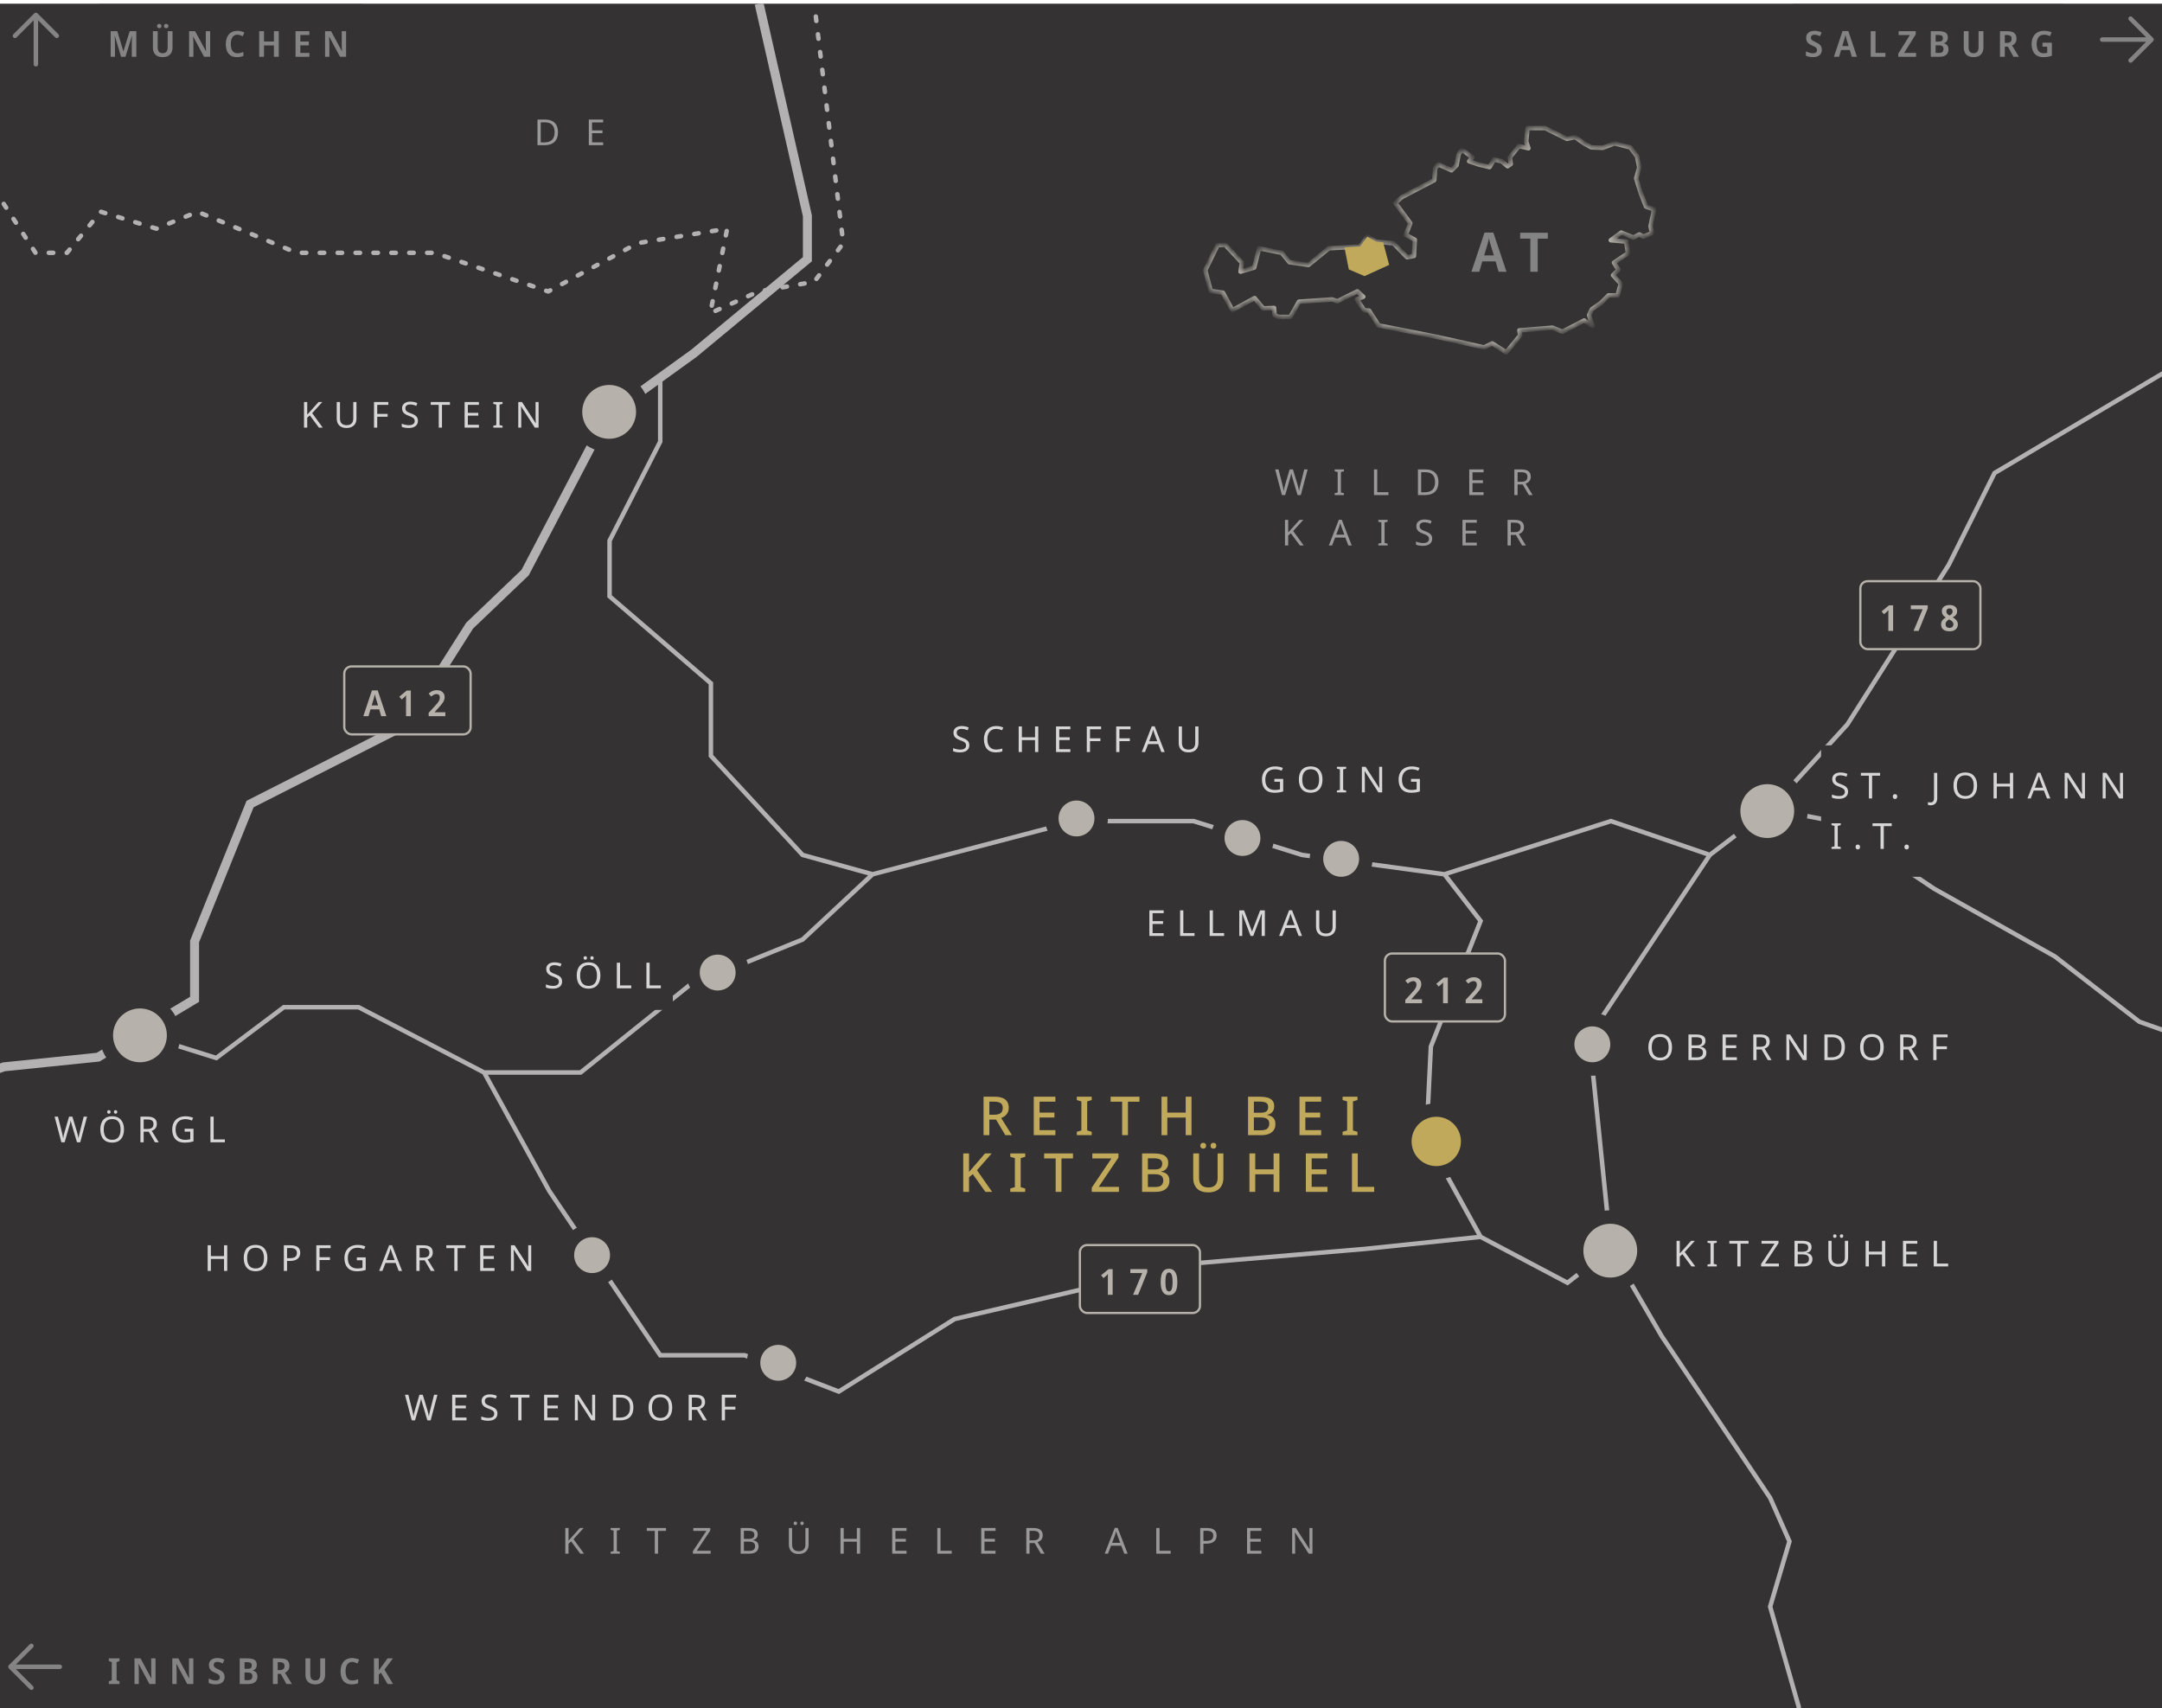 <svg width="343" height="271" viewBox="0 0 343 271" fill="none" xmlns="http://www.w3.org/2000/svg">
<g clip-path="url(#clip0_3943_903)">
<rect width="343" height="270.415" transform="translate(0 0.585)" fill="#343232"/>
<path d="M-65.469 36.275L-48.746 31.896H-23.128L-3.574 25.93L5.634 40.107H10.622L15.993 33.593L24.818 36.275L31.341 33.593L47.072 40.107H68.942L86.975 46.238L101.171 38.574L115.368 36.275L112.682 49.687L120.355 46.238L129.18 44.705L133.784 38.574L129.18 0.585" stroke="#B4B1B2" stroke-width="0.712" stroke-linecap="round" stroke-linejoin="round" stroke-dasharray="0.71 2.13"/>
<path d="M-65.469 184.538L-31.667 180.624L0.631 169.248L15.559 167.718L30.869 158.539V149.36L39.673 127.56L64.552 114.939L74.504 99.258L83.308 90.844L96.322 65.985L110.102 56.041L128.091 41.125V34.241L120.436 0.585" stroke="#B4B1B2" stroke-width="1.423" stroke-miterlimit="3.864"/>
<path d="M285.428 271L280.834 254.894L283.897 244.54L280.834 237.638L263.608 211.945L255.57 198.14M255.57 198.14L252.124 164.394L271.264 135.633M255.57 198.14L248.679 203.508L234.898 196.222M271.264 135.633L280.834 128.347M271.264 135.633L255.57 130.264L229.156 138.701M280.834 128.347L293.084 114.925L309.162 89.616L316.435 75.044L352.035 53.956L397.083 46.484M280.834 128.347L290.787 130.264L306.865 141.002L326.005 151.739L339.403 162.093L373.6 174.22L397.083 200.44M22.061 164.01L34.31 167.845L45.029 159.792H56.895L76.801 170.146M76.801 170.146L87.137 188.936L104.746 215.012H118.144L133.073 220.765L151.447 209.26L189.345 200.44L216.524 198.14L234.898 196.222M76.801 170.146H92.113L109.339 156.341L127.331 149.055L138.432 138.701M234.898 196.222L226.295 180.624L227.007 166.036L234.898 146.111L229.156 138.701M138.432 138.701L170.588 130.264H189.345L206.571 135.633L229.156 138.701M138.432 138.701L127.331 135.633L112.785 119.91V108.406L96.707 94.601V85.781L104.746 70.058V59.705" stroke="#B4B1B2" stroke-width="0.712" stroke-miterlimit="3.864"/>
<path d="M88.528 20.962C88.528 21.633 88.344 22.146 87.977 22.502C87.612 22.856 87.088 23.033 86.404 23.033H85.273V18.969H86.523C87.155 18.969 87.647 19.143 87.999 19.491C88.352 19.838 88.528 20.328 88.528 20.962ZM87.988 20.979C87.988 20.461 87.861 20.07 87.605 19.805C87.351 19.539 86.966 19.405 86.451 19.405H85.784V22.593H86.337C87.438 22.593 87.988 22.055 87.988 20.979ZM95.687 23.033H93.416V18.969H95.687V19.419H93.928V20.687H95.584V21.131H93.928V22.582H95.687V23.033Z" fill="white" fill-opacity="0.5"/>
<path d="M206.372 78.539H205.855L205.063 75.876C204.946 75.48 204.878 75.212 204.858 75.073C204.828 75.286 204.763 75.559 204.663 75.893L203.896 78.539H203.379L202.303 74.475H202.837L203.468 76.957C203.553 77.282 203.618 77.604 203.662 77.925C203.703 77.621 203.775 77.288 203.879 76.927L204.596 74.475H205.124L205.872 76.946C205.968 77.267 206.043 77.593 206.095 77.925C206.124 77.669 206.19 77.345 206.292 76.952L206.92 74.475H207.454L206.372 78.539ZM213.212 78.539H211.745V78.244L212.223 78.136V74.884L211.745 74.77V74.475H213.212V74.77L212.734 74.884V78.136L213.212 78.244V78.539ZM217.984 78.539V74.475H218.496V78.083H220.272V78.539H217.984ZM228.21 76.468C228.21 77.139 228.026 77.652 227.659 78.008C227.294 78.362 226.77 78.539 226.086 78.539H224.955V74.475H226.206C226.837 74.475 227.329 74.649 227.682 74.998C228.034 75.344 228.21 75.834 228.21 76.468ZM227.67 76.485C227.67 75.968 227.543 75.577 227.287 75.312C227.033 75.045 226.648 74.912 226.133 74.912H225.466V78.1H226.019C227.12 78.1 227.67 77.561 227.67 76.485ZM235.369 78.539H233.098V74.475H235.369V74.925H233.61V76.193H235.266V76.638H233.61V78.089H235.369V78.539ZM240.764 76.426H241.372C241.702 76.426 241.943 76.362 242.095 76.232C242.247 76.102 242.323 75.909 242.323 75.654C242.323 75.398 242.246 75.212 242.092 75.095C241.939 74.976 241.689 74.917 241.345 74.917H240.764V76.426ZM240.764 76.86V78.539H240.252V74.475H241.372C241.876 74.475 242.249 74.571 242.49 74.764C242.733 74.955 242.854 75.243 242.854 75.629C242.854 76.168 242.583 76.531 242.04 76.718L243.154 78.539H242.557L241.573 76.86H240.764ZM206.834 86.539H206.231L204.788 84.599L204.374 84.963V86.539H203.862V82.475H204.374V84.479L204.724 84.093L206.172 82.475H206.77L205.161 84.246L206.834 86.539ZM213.921 86.539L213.432 85.28H211.82L211.336 86.539H210.819L212.406 82.458H212.868L214.452 86.539H213.921ZM213.279 84.827L212.823 83.595L212.629 82.987C212.573 83.209 212.515 83.412 212.453 83.595L211.992 84.827H213.279ZM220.141 86.539H218.673V86.244L219.152 86.136V82.884L218.673 82.77V82.475H220.141V82.77L219.663 82.884V86.136L220.141 86.244V86.539ZM227.217 85.452C227.217 85.806 227.089 86.085 226.834 86.289C226.578 86.493 226.222 86.595 225.766 86.595C225.284 86.595 224.912 86.531 224.649 86.403V85.914C224.821 85.988 225.009 86.046 225.213 86.089C225.419 86.131 225.611 86.153 225.789 86.153C226.092 86.153 226.321 86.094 226.475 85.978C226.629 85.861 226.706 85.701 226.706 85.497C226.706 85.361 226.678 85.25 226.622 85.163C226.567 85.076 226.473 84.994 226.342 84.918C226.212 84.843 226.015 84.756 225.75 84.66C225.373 84.523 225.105 84.362 224.943 84.176C224.782 83.989 224.702 83.748 224.702 83.454C224.702 83.137 224.82 82.885 225.057 82.697C225.297 82.51 225.611 82.417 226 82.417C226.406 82.417 226.779 82.493 227.12 82.645L226.962 83.084C226.613 82.939 226.289 82.867 225.989 82.867C225.748 82.867 225.559 82.919 225.422 83.023C225.286 83.126 225.219 83.272 225.219 83.459C225.219 83.593 225.245 83.704 225.297 83.793C225.35 83.88 225.436 83.959 225.552 84.032C225.671 84.104 225.856 84.186 226.108 84.279C226.41 84.39 226.635 84.499 226.784 84.604C226.932 84.708 227.041 84.829 227.112 84.966C227.182 85.101 227.217 85.263 227.217 85.452ZM234.293 86.539H232.022V82.475H234.293V82.925H232.534V84.193H234.191V84.638H232.534V86.089H234.293V86.539ZM239.688 84.426H240.297C240.627 84.426 240.867 84.362 241.019 84.232C241.171 84.102 241.247 83.909 241.247 83.654C241.247 83.398 241.17 83.212 241.017 83.095C240.863 82.976 240.614 82.917 240.269 82.917H239.688V84.426ZM239.688 84.86V86.539H239.176V82.475H240.297C240.801 82.475 241.173 82.571 241.414 82.764C241.657 82.955 241.778 83.243 241.778 83.629C241.778 84.168 241.507 84.531 240.964 84.718L242.078 86.539H241.481L240.497 84.86H239.688Z" fill="white" fill-opacity="0.5"/>
<path d="M92.657 246.481H92.054L90.611 244.541L90.197 244.905V246.481H89.686V242.417H90.197V244.421L90.547 244.035L91.995 242.417H92.593L90.984 244.188L92.657 246.481ZM98.338 246.481H96.87V246.186L97.348 246.078V242.826L96.87 242.712V242.417H98.338V242.712L97.86 242.826V246.078L98.338 246.186V246.481ZM104.397 246.481H103.882V242.867H102.612V242.417H105.659V242.867H104.397V246.481ZM112.746 246.481H109.927V246.095L112.068 242.873H109.994V242.417H112.687V242.803L110.547 246.025H112.746V246.481ZM117.506 242.417H118.666C119.21 242.417 119.603 242.498 119.844 242.662C120.087 242.823 120.208 243.077 120.208 243.423C120.208 243.664 120.143 243.863 120.011 244.021C119.879 244.177 119.688 244.278 119.436 244.324V244.352C119.749 244.405 119.979 244.514 120.125 244.677C120.273 244.84 120.347 245.056 120.347 245.325C120.347 245.688 120.223 245.971 119.975 246.175C119.727 246.379 119.38 246.481 118.935 246.481H117.506V242.417ZM118.018 244.146H118.768C119.087 244.146 119.319 244.095 119.463 243.993C119.608 243.891 119.68 243.721 119.68 243.482C119.68 243.259 119.6 243.099 119.441 243.001C119.284 242.902 119.033 242.853 118.691 242.853H118.018V244.146ZM118.018 244.574V246.047H118.838C119.164 246.047 119.406 245.984 119.563 245.858C119.721 245.732 119.8 245.541 119.8 245.286C119.8 245.043 119.716 244.864 119.55 244.749C119.383 244.632 119.133 244.574 118.799 244.574H118.018ZM128.285 242.417V245.047C128.285 245.51 128.145 245.874 127.865 246.139C127.586 246.404 127.197 246.537 126.701 246.537C126.21 246.537 125.829 246.403 125.558 246.136C125.288 245.868 125.152 245.501 125.152 245.035V242.417H125.667V245.052C125.667 245.384 125.755 245.641 125.931 245.822C126.109 246.004 126.376 246.095 126.731 246.095C127.067 246.095 127.324 246.005 127.504 245.825C127.686 245.645 127.777 245.386 127.777 245.047V242.417H128.285ZM125.911 241.664C125.911 241.565 125.937 241.495 125.989 241.452C126.041 241.408 126.104 241.386 126.178 241.386C126.25 241.386 126.313 241.408 126.367 241.452C126.421 241.495 126.448 241.565 126.448 241.664C126.448 241.762 126.421 241.834 126.367 241.88C126.313 241.927 126.25 241.95 126.178 241.95C126.104 241.95 126.041 241.927 125.989 241.88C125.937 241.834 125.911 241.762 125.911 241.664ZM126.981 241.664C126.981 241.565 127.007 241.495 127.059 241.452C127.111 241.408 127.172 241.386 127.243 241.386C127.315 241.386 127.378 241.408 127.432 241.452C127.486 241.495 127.512 241.565 127.512 241.664C127.512 241.762 127.486 241.834 127.432 241.88C127.378 241.927 127.315 241.95 127.243 241.95C127.172 241.95 127.111 241.927 127.059 241.88C127.007 241.834 126.981 241.762 126.981 241.664ZM136.451 246.481H135.94V244.585H133.855V246.481H133.343V242.417H133.855V244.135H135.94V242.417H136.451V246.481ZM143.819 246.481H141.548V242.417H143.819V242.867H142.059V244.135H143.716V244.58H142.059V246.031H143.819V246.481ZM148.702 246.481V242.417H149.213V246.025H150.99V246.481H148.702ZM157.944 246.481H155.672V242.417H157.944V242.867H156.184V244.135H157.841V244.58H156.184V246.031H157.944V246.481ZM163.338 244.368H163.947C164.277 244.368 164.518 244.303 164.669 244.174C164.821 244.044 164.897 243.851 164.897 243.596C164.897 243.34 164.821 243.154 164.667 243.037C164.513 242.918 164.264 242.859 163.919 242.859H163.338V244.368ZM163.338 244.802V246.481H162.826V242.417H163.947C164.451 242.417 164.823 242.513 165.064 242.706C165.307 242.897 165.428 243.185 165.428 243.571C165.428 244.11 165.157 244.473 164.614 244.66L165.729 246.481H165.131L164.147 244.802H163.338ZM178.366 246.481L177.877 245.222H176.264L175.781 246.481H175.264L176.851 242.4H177.312L178.897 246.481H178.366ZM177.724 244.769L177.268 243.537L177.073 242.928C177.018 243.151 176.959 243.354 176.898 243.537L176.437 244.769H177.724ZM183.443 246.481V242.417H183.955V246.025H185.731V246.481H183.443ZM193.016 243.612C193.016 244.027 192.874 244.346 192.59 244.568C192.307 244.789 191.908 244.899 191.392 244.899H190.925V246.481H190.414V242.417H191.49C192.507 242.417 193.016 242.815 193.016 243.612ZM190.925 244.46H191.334C191.738 244.46 192.031 244.395 192.212 244.265C192.394 244.134 192.485 243.924 192.485 243.634C192.485 243.373 192.401 243.178 192.232 243.048C192.063 242.918 191.8 242.853 191.442 242.853H190.925V244.46ZM200.117 246.481H197.846V242.417H200.117V242.867H198.357V244.135H200.014V244.58H198.357V246.031H200.117V246.481ZM208.222 246.481H207.624L205.447 243.106H205.425L205.439 243.331C205.461 243.669 205.472 243.962 205.472 244.21V246.481H205V242.417H205.592L205.717 242.614L207.051 244.677L207.76 245.78H207.782C207.779 245.736 207.771 245.578 207.76 245.305C207.749 245.031 207.743 244.833 207.743 244.71V242.417H208.222V246.481Z" fill="white" fill-opacity="0.5"/>
<circle cx="280.377" cy="128.676" r="5.337" fill="#B6B2AB" stroke="#343232" stroke-width="2.135"/>
<rect width="55.506" height="20.846" transform="translate(288.917 118.253)" fill="#343232"/>
<path d="M293.197 125.589C293.197 125.943 293.07 126.222 292.814 126.426C292.558 126.63 292.202 126.732 291.746 126.732C291.265 126.732 290.892 126.668 290.629 126.54V126.051C290.801 126.125 290.989 126.183 291.193 126.226C291.399 126.269 291.591 126.29 291.769 126.29C292.073 126.29 292.301 126.232 292.455 126.115C292.609 125.998 292.686 125.838 292.686 125.634C292.686 125.499 292.658 125.387 292.603 125.3C292.547 125.213 292.453 125.132 292.322 125.056C292.192 124.98 291.995 124.894 291.73 124.797C291.354 124.66 291.085 124.499 290.924 124.313C290.762 124.126 290.682 123.885 290.682 123.591C290.682 123.274 290.8 123.022 291.038 122.835C291.277 122.647 291.591 122.554 291.98 122.554C292.386 122.554 292.759 122.63 293.1 122.782L292.942 123.221C292.593 123.076 292.269 123.004 291.969 123.004C291.728 123.004 291.539 123.056 291.402 123.16C291.266 123.264 291.199 123.409 291.199 123.596C291.199 123.73 291.225 123.841 291.277 123.93C291.33 124.017 291.416 124.097 291.532 124.169C291.651 124.241 291.836 124.324 292.088 124.416C292.39 124.528 292.616 124.636 292.764 124.742C292.912 124.845 293.021 124.966 293.092 125.103C293.162 125.238 293.197 125.4 293.197 125.589ZM297.012 126.676H296.498V123.063H295.228V122.612H298.274V123.063H297.012V126.676ZM300.291 126.368C300.291 126.245 300.32 126.152 300.38 126.087C300.441 126.02 300.527 125.987 300.638 125.987C300.751 125.987 300.839 126.02 300.902 126.087C300.965 126.152 300.997 126.245 300.997 126.368C300.997 126.488 300.965 126.584 300.902 126.654C300.839 126.723 300.751 126.757 300.638 126.757C300.529 126.757 300.444 126.723 300.383 126.654C300.321 126.585 300.291 126.49 300.291 126.368ZM306.283 127.758C306.109 127.758 305.968 127.733 305.861 127.683V127.252C305.992 127.289 306.13 127.307 306.272 127.307C306.458 127.307 306.597 127.251 306.689 127.138C306.782 127.027 306.828 126.865 306.828 126.654V122.612H307.343V126.612C307.343 126.979 307.251 127.262 307.067 127.46C306.886 127.658 306.624 127.758 306.283 127.758ZM313.67 124.639C313.67 125.289 313.505 125.801 313.176 126.173C312.848 126.546 312.388 126.732 311.797 126.732C311.198 126.732 310.735 126.549 310.407 126.184C310.081 125.817 309.918 125.3 309.918 124.633C309.918 123.972 310.08 123.459 310.404 123.096C310.73 122.731 311.196 122.548 311.802 122.548C312.392 122.548 312.85 122.734 313.178 123.104C313.506 123.473 313.67 123.985 313.67 124.639ZM310.457 124.639C310.457 125.176 310.571 125.586 310.799 125.867C311.027 126.149 311.359 126.29 311.797 126.29C312.232 126.29 312.563 126.151 312.789 125.873C313.015 125.595 313.128 125.184 313.128 124.639C313.128 124.096 313.016 123.687 312.792 123.413C312.568 123.137 312.238 122.999 311.802 122.999C311.361 122.999 311.027 123.139 310.799 123.418C310.571 123.696 310.457 124.103 310.457 124.639ZM319.387 126.676H318.875V124.78H316.79V126.676H316.279V122.612H316.79V124.33H318.875V122.612H319.387V126.676ZM324.755 126.676L324.266 125.417H322.654L322.17 126.676H321.653L323.241 122.596H323.702L325.286 126.676H324.755ZM324.113 124.964L323.657 123.733L323.463 123.124C323.407 123.346 323.349 123.549 323.288 123.733L322.826 124.964H324.113ZM330.778 126.676H330.18L328.003 123.302H327.981L327.995 123.527C328.017 123.864 328.028 124.157 328.028 124.405V126.676H327.556V122.612H328.148L328.273 122.81L329.607 124.872L330.316 125.976H330.338C330.335 125.931 330.327 125.773 330.316 125.5C330.305 125.226 330.299 125.028 330.299 124.906V122.612H330.778V126.676ZM336.811 126.676H336.213L334.037 123.302H334.014L334.028 123.527C334.05 123.864 334.062 124.157 334.062 124.405V126.676H333.589V122.612H334.181L334.306 122.81L335.64 124.872L336.349 125.976H336.372C336.368 125.931 336.36 125.773 336.349 125.5C336.338 125.226 336.333 125.028 336.333 124.906V122.612H336.811V126.676ZM292.035 134.676H290.568V134.382L291.046 134.273V131.021L290.568 130.907V130.612H292.035V130.907L291.557 131.021V134.273L292.035 134.382V134.676ZM294.386 134.368C294.386 134.245 294.415 134.152 294.474 134.087C294.536 134.02 294.622 133.987 294.733 133.987C294.846 133.987 294.934 134.02 294.997 134.087C295.06 134.152 295.092 134.245 295.092 134.368C295.092 134.488 295.06 134.584 294.997 134.654C294.934 134.723 294.846 134.757 294.733 134.757C294.624 134.757 294.538 134.723 294.477 134.654C294.416 134.585 294.386 134.49 294.386 134.368ZM298.859 134.676H298.345V131.063H297.075V130.612H300.121V131.063H298.859V134.676ZM302.138 134.368C302.138 134.245 302.167 134.152 302.227 134.087C302.288 134.02 302.374 133.987 302.485 133.987C302.598 133.987 302.686 134.02 302.749 134.087C302.812 134.152 302.844 134.245 302.844 134.368C302.844 134.488 302.812 134.584 302.749 134.654C302.686 134.723 302.598 134.757 302.485 134.757C302.376 134.757 302.291 134.723 302.229 134.654C302.168 134.585 302.138 134.49 302.138 134.368Z" fill="white" fill-opacity="0.8"/>
<circle cx="255.471" cy="198.415" r="5.337" fill="#B6B2AB" stroke="#343232" stroke-width="2.135"/>
<rect width="46.846" height="11.847" transform="translate(264.011 192.492)" fill="#343232"/>
<path d="M268.958 200.915H268.355L266.912 198.975L266.498 199.339V200.915H265.987V196.851H266.498V198.855L266.848 198.469L268.297 196.851H268.894L267.285 198.622L268.958 200.915ZM272.362 200.915H270.894V200.62L271.372 200.512V197.26L270.894 197.146V196.851H272.362V197.146L271.884 197.26V200.512L272.362 200.62V200.915ZM276.143 200.915H275.629V197.301H274.359V196.851H277.405V197.301H276.143V200.915ZM282.216 200.915H279.397V200.529L281.537 197.307H279.464V196.851H282.157V197.237L280.017 200.459H282.216V200.915ZM284.699 196.851H285.858C286.403 196.851 286.796 196.933 287.037 197.096C287.28 197.257 287.401 197.511 287.401 197.857C287.401 198.098 287.335 198.297 287.204 198.455C287.072 198.611 286.88 198.712 286.628 198.758V198.786C286.941 198.839 287.171 198.948 287.318 199.111C287.466 199.274 287.54 199.49 287.54 199.759C287.54 200.122 287.416 200.405 287.167 200.609C286.919 200.813 286.573 200.915 286.128 200.915H284.699V196.851ZM285.21 198.58H285.961C286.28 198.58 286.511 198.529 286.656 198.427C286.8 198.325 286.873 198.155 286.873 197.916C286.873 197.693 286.793 197.533 286.634 197.435C286.476 197.337 286.226 197.287 285.883 197.287H285.21V198.58ZM285.21 199.008V200.481H286.03C286.357 200.481 286.598 200.418 286.756 200.292C286.914 200.166 286.992 199.975 286.992 199.72C286.992 199.477 286.909 199.298 286.742 199.183C286.575 199.066 286.325 199.008 285.992 199.008H285.21ZM293.201 196.851V199.481C293.201 199.944 293.061 200.308 292.781 200.573C292.501 200.838 292.113 200.971 291.616 200.971C291.125 200.971 290.744 200.837 290.474 200.57C290.203 200.302 290.068 199.935 290.068 199.47V196.851H290.582V199.486C290.582 199.818 290.67 200.075 290.846 200.256C291.024 200.438 291.291 200.529 291.647 200.529C291.982 200.529 292.24 200.439 292.419 200.259C292.601 200.079 292.692 199.82 292.692 199.481V196.851H293.201ZM290.827 196.098C290.827 195.999 290.853 195.929 290.905 195.886C290.956 195.842 291.019 195.82 291.094 195.82C291.166 195.82 291.229 195.842 291.283 195.886C291.336 195.929 291.363 195.999 291.363 196.098C291.363 196.196 291.336 196.268 291.283 196.315C291.229 196.361 291.166 196.384 291.094 196.384C291.019 196.384 290.956 196.361 290.905 196.315C290.853 196.268 290.827 196.196 290.827 196.098ZM291.897 196.098C291.897 195.999 291.923 195.929 291.975 195.886C292.027 195.842 292.088 195.82 292.158 195.82C292.23 195.82 292.293 195.842 292.347 195.886C292.401 195.929 292.428 195.999 292.428 196.098C292.428 196.196 292.401 196.268 292.347 196.315C292.293 196.361 292.23 196.384 292.158 196.384C292.088 196.384 292.027 196.361 291.975 196.315C291.923 196.268 291.897 196.196 291.897 196.098ZM299.089 200.915H298.578V199.019H296.493V200.915H295.981V196.851H296.493V198.569H298.578V196.851H299.089V200.915ZM304.18 200.915H301.909V196.851H304.18V197.301H302.421V198.569H304.077V199.014H302.421V200.465H304.18V200.915ZM306.786 200.915V196.851H307.297V200.459H309.074V200.915H306.786Z" fill="white" fill-opacity="0.8"/>
<rect width="55.846" height="11.847" transform="translate(62.622 216.917)" fill="#343232"/>
<path d="M68.319 225.341H67.802L67.009 222.678C66.892 222.281 66.824 222.013 66.804 221.874C66.774 222.088 66.709 222.361 66.609 222.694L65.842 225.341H65.325L64.249 221.277H64.783L65.414 223.759C65.499 224.083 65.564 224.406 65.608 224.726C65.649 224.423 65.721 224.09 65.825 223.729L66.542 221.277H67.07L67.818 223.748C67.915 224.069 67.989 224.395 68.04 224.726C68.07 224.471 68.136 224.146 68.238 223.754L68.866 221.277H69.4L68.319 225.341ZM74.01 225.341H71.739V221.277H74.01V221.727H72.25V222.995H73.907V223.439H72.25V224.89H74.01V225.341ZM78.92 224.254C78.92 224.608 78.792 224.887 78.536 225.091C78.281 225.294 77.925 225.396 77.469 225.396C76.987 225.396 76.615 225.332 76.352 225.205V224.715C76.524 224.79 76.712 224.848 76.916 224.89C77.121 224.933 77.313 224.954 77.491 224.954C77.795 224.954 78.024 224.896 78.178 224.779C78.332 224.663 78.409 224.502 78.409 224.298C78.409 224.163 78.381 224.052 78.325 223.965C78.269 223.878 78.176 223.796 78.044 223.72C77.915 223.644 77.717 223.558 77.452 223.462C77.076 223.325 76.807 223.163 76.646 222.978C76.485 222.791 76.404 222.55 76.404 222.255C76.404 221.938 76.523 221.686 76.76 221.499C76.999 221.312 77.313 221.218 77.702 221.218C78.108 221.218 78.482 221.294 78.823 221.446L78.664 221.886C78.316 221.741 77.992 221.669 77.691 221.669C77.45 221.669 77.261 221.721 77.124 221.824C76.989 221.928 76.921 222.074 76.921 222.261C76.921 222.394 76.947 222.505 76.999 222.594C77.053 222.682 77.138 222.761 77.255 222.833C77.374 222.906 77.559 222.988 77.811 223.081C78.113 223.192 78.338 223.3 78.486 223.406C78.635 223.51 78.744 223.63 78.814 223.767C78.885 223.903 78.92 224.065 78.92 224.254ZM82.735 225.341H82.221V221.727H80.95V221.277H83.997V221.727H82.735V225.341ZM88.596 225.341H86.325V221.277H88.596V221.727H86.836V222.995H88.493V223.439H86.836V224.89H88.596V225.341ZM94.423 225.341H93.826L91.649 221.966H91.627L91.641 222.191C91.663 222.529 91.674 222.821 91.674 223.07V225.341H91.201V221.277H91.794L91.919 221.474L93.253 223.537L93.962 224.64H93.984C93.98 224.596 93.973 224.437 93.962 224.165C93.951 223.891 93.945 223.692 93.945 223.57V221.277H94.423V225.341ZM100.49 223.27C100.49 223.941 100.306 224.454 99.939 224.81C99.574 225.164 99.05 225.341 98.366 225.341H97.235V221.277H98.486C99.118 221.277 99.609 221.451 99.962 221.799C100.314 222.146 100.49 222.636 100.49 223.27ZM99.951 223.287C99.951 222.77 99.823 222.379 99.567 222.114C99.313 221.847 98.928 221.713 98.413 221.713H97.746V224.902H98.299C99.4 224.902 99.951 224.363 99.951 223.287ZM106.648 223.303C106.648 223.954 106.483 224.465 106.153 224.838C105.825 225.21 105.366 225.396 104.775 225.396C104.176 225.396 103.713 225.214 103.385 224.849C103.058 224.482 102.895 223.965 102.895 223.298C102.895 222.636 103.058 222.124 103.382 221.76C103.708 221.395 104.174 221.213 104.78 221.213C105.369 221.213 105.828 221.398 106.156 221.769C106.484 222.138 106.648 222.649 106.648 223.303ZM103.435 223.303C103.435 223.841 103.549 224.25 103.777 224.532C104.005 224.814 104.337 224.954 104.775 224.954C105.21 224.954 105.541 224.815 105.767 224.537C105.993 224.259 106.106 223.848 106.106 223.303C106.106 222.76 105.994 222.352 105.77 222.077C105.545 221.801 105.216 221.663 104.78 221.663C104.339 221.663 104.005 221.803 103.777 222.083C103.549 222.361 103.435 222.768 103.435 223.303ZM109.768 223.228H110.377C110.707 223.228 110.948 223.163 111.1 223.034C111.252 222.904 111.328 222.711 111.328 222.455C111.328 222.2 111.251 222.013 111.097 221.897C110.943 221.778 110.694 221.719 110.349 221.719H109.768V223.228ZM109.768 223.662V225.341H109.257V221.277H110.377C110.881 221.277 111.253 221.373 111.494 221.566C111.737 221.757 111.858 222.045 111.858 222.43C111.858 222.97 111.587 223.333 111.044 223.52L112.159 225.341H111.561L110.577 223.662H109.768ZM115.017 225.341H114.506V221.277H116.777V221.727H115.017V223.167H116.669V223.615H115.017V225.341Z" fill="white" fill-opacity="0.8"/>
<circle cx="123.466" cy="216.206" r="3.914" fill="#B6B2AB" stroke="#343232" stroke-width="2.135"/>
<rect width="21.846" height="11.847" transform="translate(84.897 148.372)" fill="#343232"/>
<path d="M89.177 155.708C89.177 156.062 89.049 156.341 88.793 156.545C88.538 156.749 88.182 156.851 87.726 156.851C87.244 156.851 86.872 156.787 86.608 156.659V156.169C86.781 156.244 86.969 156.302 87.173 156.345C87.378 156.387 87.57 156.409 87.748 156.409C88.052 156.409 88.281 156.35 88.435 156.233C88.588 156.117 88.665 155.956 88.665 155.753C88.665 155.617 88.638 155.506 88.582 155.419C88.526 155.332 88.433 155.25 88.301 155.174C88.172 155.098 87.974 155.012 87.709 154.916C87.333 154.779 87.064 154.617 86.903 154.432C86.742 154.245 86.661 154.004 86.661 153.709C86.661 153.392 86.78 153.14 87.017 152.953C87.256 152.766 87.57 152.673 87.959 152.673C88.365 152.673 88.739 152.749 89.08 152.9L88.921 153.34C88.573 153.195 88.249 153.123 87.948 153.123C87.707 153.123 87.518 153.175 87.381 153.279C87.246 153.382 87.178 153.528 87.178 153.715C87.178 153.848 87.204 153.96 87.256 154.049C87.31 154.136 87.395 154.215 87.512 154.288C87.63 154.36 87.816 154.442 88.068 154.535C88.37 154.646 88.595 154.755 88.743 154.86C88.891 154.964 89.001 155.084 89.071 155.222C89.142 155.357 89.177 155.519 89.177 155.708ZM95.252 154.757C95.252 155.408 95.087 155.919 94.757 156.292C94.429 156.664 93.969 156.851 93.378 156.851C92.78 156.851 92.316 156.668 91.988 156.303C91.662 155.936 91.499 155.419 91.499 154.752C91.499 154.09 91.661 153.578 91.986 153.215C92.312 152.85 92.778 152.667 93.384 152.667C93.973 152.667 94.432 152.852 94.76 153.223C95.088 153.592 95.252 154.103 95.252 154.757ZM92.038 154.757C92.038 155.295 92.152 155.704 92.38 155.986C92.608 156.268 92.941 156.409 93.378 156.409C93.814 156.409 94.144 156.27 94.371 155.992C94.597 155.714 94.71 155.302 94.71 154.757C94.71 154.214 94.598 153.806 94.373 153.531C94.149 153.255 93.819 153.117 93.384 153.117C92.943 153.117 92.608 153.257 92.38 153.537C92.152 153.815 92.038 154.222 92.038 154.757ZM92.586 151.978C92.586 151.879 92.612 151.809 92.664 151.766C92.716 151.722 92.779 151.7 92.853 151.7C92.925 151.7 92.988 151.722 93.042 151.766C93.096 151.809 93.123 151.879 93.123 151.978C93.123 152.076 93.096 152.148 93.042 152.194C92.988 152.241 92.925 152.264 92.853 152.264C92.779 152.264 92.716 152.241 92.664 152.194C92.612 152.148 92.586 152.076 92.586 151.978ZM93.656 151.978C93.656 151.879 93.682 151.809 93.734 151.766C93.786 151.722 93.847 151.7 93.918 151.7C93.99 151.7 94.053 151.722 94.107 151.766C94.16 151.809 94.187 151.879 94.187 151.978C94.187 152.076 94.16 152.148 94.107 152.194C94.053 152.241 93.99 152.264 93.918 152.264C93.847 152.264 93.786 152.241 93.734 152.194C93.682 152.148 93.656 152.076 93.656 151.978ZM97.86 156.795V152.731H98.372V156.339H100.148V156.795H97.86ZM102.554 156.795V152.731H103.065V156.339H104.841V156.795H102.554Z" fill="white" fill-opacity="0.8"/>
<circle cx="113.859" cy="154.295" r="3.914" fill="#B6B2AB" stroke="#343232" stroke-width="2.135"/>
<rect width="42.846" height="11.847" transform="translate(149.365 110.886)" fill="#343232"/>
<path d="M153.78 118.222C153.78 118.576 153.653 118.855 153.397 119.059C153.141 119.263 152.785 119.365 152.329 119.365C151.848 119.365 151.475 119.301 151.212 119.173V118.684C151.384 118.758 151.572 118.816 151.776 118.859C151.982 118.901 152.174 118.923 152.352 118.923C152.656 118.923 152.884 118.864 153.038 118.748C153.192 118.631 153.269 118.471 153.269 118.267C153.269 118.131 153.241 118.02 153.186 117.933C153.13 117.846 153.036 117.764 152.905 117.688C152.775 117.613 152.578 117.526 152.313 117.43C151.937 117.293 151.668 117.132 151.507 116.946C151.345 116.759 151.265 116.518 151.265 116.224C151.265 115.907 151.383 115.655 151.621 115.467C151.86 115.28 152.174 115.187 152.563 115.187C152.969 115.187 153.342 115.263 153.683 115.415L153.525 115.854C153.176 115.709 152.852 115.637 152.552 115.637C152.311 115.637 152.122 115.689 151.985 115.793C151.849 115.896 151.782 116.042 151.782 116.229C151.782 116.363 151.808 116.474 151.86 116.563C151.913 116.65 151.999 116.729 152.115 116.802C152.234 116.874 152.419 116.956 152.671 117.049C152.973 117.16 153.199 117.269 153.347 117.374C153.495 117.478 153.604 117.599 153.675 117.736C153.745 117.871 153.78 118.033 153.78 118.222ZM158.048 115.637C157.611 115.637 157.267 115.783 157.017 116.076C156.767 116.369 156.642 116.769 156.642 117.277C156.642 117.802 156.763 118.206 157.006 118.492C157.249 118.775 157.594 118.917 158.043 118.917C158.332 118.917 158.657 118.863 159.019 118.756V119.201C158.846 119.264 158.68 119.306 158.521 119.329C158.362 119.353 158.178 119.365 157.971 119.365C157.372 119.365 156.911 119.183 156.586 118.82C156.264 118.455 156.103 117.939 156.103 117.272C156.103 116.853 156.18 116.486 156.333 116.171C156.489 115.856 156.714 115.613 157.009 115.442C157.305 115.272 157.654 115.187 158.054 115.187C158.484 115.187 158.858 115.266 159.177 115.426L158.971 115.859C158.647 115.711 158.339 115.637 158.048 115.637ZM164.721 119.309H164.21V117.413H162.125V119.309H161.613V115.245H162.125V116.963H164.21V115.245H164.721V119.309ZM169.812 119.309H167.541V115.245H169.812V115.695H168.052V116.963H169.709V117.408H168.052V118.859H169.812V119.309ZM172.929 119.309H172.418V115.245H174.689V115.695H172.929V117.135H174.58V117.583H172.929V119.309ZM177.595 119.309H177.083V115.245H179.354V115.695H177.595V117.135H179.246V117.583H177.595V119.309ZM184.242 119.309L183.753 118.05H182.141L181.657 119.309H181.14L182.727 115.228H183.189L184.773 119.309H184.242ZM183.6 117.597L183.144 116.365L182.95 115.757C182.894 115.979 182.836 116.182 182.774 116.365L182.313 117.597H183.6ZM190.134 115.245V117.875C190.134 118.338 189.994 118.702 189.714 118.967C189.434 119.232 189.046 119.365 188.549 119.365C188.058 119.365 187.677 119.231 187.407 118.964C187.136 118.696 187.001 118.329 187.001 117.864V115.245H187.515V117.88C187.515 118.212 187.603 118.469 187.779 118.65C187.957 118.832 188.224 118.923 188.58 118.923C188.915 118.923 189.173 118.833 189.352 118.653C189.534 118.473 189.625 118.214 189.625 117.875V115.245H190.134Z" fill="white" fill-opacity="0.8"/>
<circle cx="170.788" cy="129.848" r="3.914" fill="#B6B2AB" stroke="#343232" stroke-width="2.135"/>
<rect width="92.51" height="20.846" transform="translate(127.168 170.662)" fill="#343232"/>
<path d="M157.747 173.988C158.271 173.988 158.701 174.053 159.037 174.184C159.373 174.315 159.623 174.512 159.788 174.773C159.953 175.03 160.036 175.354 160.036 175.747C160.036 176.06 159.976 176.325 159.857 176.541C159.743 176.752 159.595 176.925 159.412 177.062C159.23 177.193 159.04 177.298 158.84 177.378L160.548 180.085H159.489L158.021 177.617H156.962V180.085H156.039V173.988H157.747ZM157.687 174.773H156.962V176.849H157.73C158.043 176.849 158.299 176.809 158.499 176.729C158.704 176.649 158.852 176.53 158.943 176.37C159.04 176.211 159.088 176.015 159.088 175.781C159.088 175.536 159.037 175.343 158.934 175.2C158.837 175.052 158.684 174.944 158.473 174.876C158.268 174.808 158.006 174.773 157.687 174.773ZM167.438 180.085H164.005V173.988H167.438V174.773H164.927V176.515H167.284V177.293H164.927V179.291H167.438V180.085ZM173.199 180.085H170.834V179.556L171.559 179.342V174.739L170.834 174.517V173.988H173.199V174.517L172.482 174.739V179.342L173.199 179.556V180.085ZM178.95 180.085H178.028V174.782H176.201V173.988H180.778V174.782H178.95V180.085ZM189.031 180.085H188.109V177.301H185.197V180.085H184.275V173.988H185.197V176.515H188.109V173.988H189.031V180.085ZM199.789 173.988C200.307 173.988 200.74 174.036 201.087 174.133C201.44 174.23 201.705 174.392 201.881 174.62C202.063 174.842 202.154 175.138 202.154 175.508C202.154 175.747 202.112 175.96 202.026 176.148C201.941 176.33 201.816 176.484 201.651 176.609C201.491 176.729 201.292 176.809 201.053 176.849V176.891C201.298 176.931 201.517 177.005 201.71 177.113C201.904 177.216 202.058 177.367 202.172 177.566C202.285 177.765 202.342 178.024 202.342 178.343C202.342 178.713 202.254 179.029 202.078 179.291C201.907 179.547 201.659 179.743 201.335 179.88C201.016 180.017 200.634 180.085 200.19 180.085H198.004V173.988H199.789ZM199.943 176.533C200.421 176.533 200.748 176.456 200.925 176.302C201.107 176.148 201.198 175.921 201.198 175.619C201.198 175.311 201.09 175.092 200.874 174.961C200.657 174.83 200.313 174.765 199.84 174.765H198.927V176.533H199.943ZM198.927 177.284V179.316H200.045C200.541 179.316 200.885 179.22 201.078 179.026C201.272 178.833 201.369 178.576 201.369 178.258C201.369 178.064 201.326 177.893 201.241 177.745C201.155 177.597 201.01 177.483 200.805 177.404C200.606 177.324 200.333 177.284 199.985 177.284H198.927ZM209.603 180.085H206.17V173.988H209.603V174.773H207.092V176.515H209.449V177.293H207.092V179.291H209.603V180.085ZM215.364 180.085H212.999V179.556L213.724 179.342V174.739L212.999 174.517V173.988H215.364V174.517L214.647 174.739V179.342L215.364 179.556V180.085ZM157.399 189.085H156.332L154.334 186.275L153.736 186.771V189.085H152.814V182.988H153.736V185.934C153.884 185.757 154.032 185.584 154.18 185.413C154.328 185.242 154.476 185.071 154.624 184.901L156.272 182.988H157.331L155 185.652L157.399 189.085ZM162.65 189.085H160.284V188.556L161.01 188.342V183.739L160.284 183.517V182.988H162.65V183.517L161.932 183.739V188.342L162.65 188.556V189.085ZM168.401 189.085H167.479V183.782H165.652V182.988H170.229V183.782H168.401V189.085ZM177.517 189.085H173.204V188.427L176.33 183.782H173.298V182.988H177.44V183.645L174.315 188.291H177.517V189.085ZM182.975 182.988C183.493 182.988 183.926 183.036 184.273 183.133C184.626 183.23 184.891 183.392 185.068 183.62C185.25 183.842 185.341 184.138 185.341 184.508C185.341 184.747 185.298 184.96 185.213 185.148C185.127 185.33 185.002 185.484 184.837 185.609C184.678 185.729 184.478 185.809 184.239 185.849V185.891C184.484 185.931 184.703 186.005 184.897 186.113C185.09 186.216 185.244 186.367 185.358 186.566C185.472 186.765 185.529 187.024 185.529 187.343C185.529 187.713 185.44 188.029 185.264 188.291C185.093 188.547 184.846 188.743 184.521 188.88C184.202 189.017 183.821 189.085 183.377 189.085H181.191V182.988H182.975ZM183.129 185.533C183.607 185.533 183.935 185.456 184.111 185.302C184.293 185.148 184.384 184.921 184.384 184.619C184.384 184.311 184.276 184.092 184.06 183.961C183.844 183.83 183.499 183.765 183.027 183.765H182.113V185.533H183.129ZM182.113 186.284V188.316H183.232C183.727 188.316 184.071 188.22 184.265 188.026C184.458 187.833 184.555 187.576 184.555 187.258C184.555 187.064 184.512 186.893 184.427 186.745C184.342 186.597 184.197 186.483 183.992 186.404C183.792 186.324 183.519 186.284 183.172 186.284H182.113ZM194.087 186.933C194.087 187.354 193.999 187.736 193.823 188.077C193.652 188.413 193.387 188.681 193.028 188.88C192.67 189.074 192.217 189.17 191.671 189.17C190.896 189.17 190.307 188.965 189.903 188.556C189.504 188.14 189.305 187.593 189.305 186.916V182.988H190.227V186.873C190.227 187.374 190.35 187.753 190.595 188.009C190.839 188.259 191.212 188.385 191.713 188.385C192.055 188.385 192.334 188.322 192.55 188.197C192.767 188.072 192.923 187.898 193.02 187.676C193.122 187.448 193.174 187.178 193.174 186.865V182.988H194.087V186.933ZM190.432 181.767C190.432 181.602 190.478 181.485 190.569 181.417C190.66 181.343 190.765 181.306 190.885 181.306C191.01 181.306 191.118 181.343 191.21 181.417C191.301 181.485 191.346 181.599 191.346 181.758C191.346 181.918 191.301 182.037 191.21 182.117C191.118 182.191 191.01 182.228 190.885 182.228C190.765 182.228 190.66 182.191 190.569 182.117C190.478 182.037 190.432 181.92 190.432 181.767ZM192.063 181.767C192.063 181.602 192.106 181.485 192.192 181.417C192.283 181.343 192.391 181.306 192.516 181.306C192.636 181.306 192.741 181.343 192.832 181.417C192.923 181.485 192.969 181.599 192.969 181.758C192.969 181.918 192.923 182.037 192.832 182.117C192.741 182.191 192.636 182.228 192.516 182.228C192.391 182.228 192.283 182.191 192.192 182.117C192.106 182.037 192.063 181.92 192.063 181.767ZM202.979 189.085H202.057V186.301H199.145V189.085H198.223V182.988H199.145V185.515H202.057V182.988H202.979V189.085ZM210.605 189.085H207.172V182.988H210.605V183.773H208.095V185.515H210.452V186.293H208.095V188.291H210.605V189.085ZM214.488 189.085V182.988H215.41V188.291H218.014V189.085H214.488Z" fill="#C1A95B"/>
<circle cx="227.862" cy="181.085" r="4.981" fill="#C1A95B" stroke="#343232" stroke-width="2.135"/>
<rect width="28.846" height="11.847" transform="translate(198.351 117.291)" fill="#343232"/>
<path d="M202.178 123.568H203.581V125.561C203.366 125.63 203.148 125.681 202.925 125.717C202.703 125.752 202.445 125.769 202.153 125.769C201.534 125.769 201.055 125.586 200.715 125.219C200.376 124.852 200.207 124.34 200.207 123.682C200.207 123.257 200.291 122.887 200.46 122.57C200.628 122.253 200.871 122.011 201.188 121.844C201.507 121.676 201.882 121.591 202.314 121.591C202.747 121.591 203.151 121.671 203.526 121.831L203.331 122.275C202.973 122.12 202.624 122.042 202.283 122.042C201.8 122.042 201.421 122.188 201.149 122.481C200.877 122.774 200.74 123.174 200.74 123.682C200.74 124.219 200.871 124.628 201.132 124.908C201.394 125.188 201.774 125.327 202.272 125.327C202.544 125.327 202.81 125.295 203.07 125.23V124.024H202.178V123.568ZM209.815 123.676C209.815 124.327 209.65 124.838 209.32 125.211C208.992 125.583 208.532 125.769 207.941 125.769C207.343 125.769 206.879 125.587 206.551 125.222C206.225 124.855 206.062 124.338 206.062 123.671C206.062 123.009 206.224 122.497 206.548 122.134C206.875 121.768 207.341 121.586 207.947 121.586C208.536 121.586 208.995 121.771 209.323 122.142C209.651 122.511 209.815 123.022 209.815 123.676ZM206.601 123.676C206.601 124.214 206.715 124.623 206.943 124.905C207.171 125.187 207.504 125.327 207.941 125.327C208.377 125.327 208.707 125.188 208.933 124.911C209.16 124.633 209.273 124.221 209.273 123.676C209.273 123.133 209.16 122.725 208.936 122.45C208.712 122.174 208.382 122.036 207.947 122.036C207.506 122.036 207.171 122.176 206.943 122.456C206.715 122.734 206.601 123.141 206.601 123.676ZM213.566 125.714H212.098V125.419L212.576 125.311V122.058L212.098 121.945V121.65H213.566V121.945L213.088 122.058V125.311L213.566 125.419V125.714ZM219.282 125.714H218.684L216.508 122.339H216.486L216.499 122.564C216.522 122.902 216.533 123.194 216.533 123.443V125.714H216.06V121.65H216.652L216.777 121.847L218.112 123.91L218.821 125.013H218.843C218.839 124.969 218.832 124.81 218.821 124.538C218.809 124.264 218.804 124.065 218.804 123.943V121.65H219.282V125.714ZM223.859 123.568H225.262V125.561C225.047 125.63 224.829 125.681 224.606 125.717C224.384 125.752 224.126 125.769 223.834 125.769C223.215 125.769 222.736 125.586 222.396 125.219C222.057 124.852 221.888 124.34 221.888 123.682C221.888 123.257 221.972 122.887 222.141 122.57C222.309 122.253 222.552 122.011 222.869 121.844C223.188 121.676 223.563 121.591 223.995 121.591C224.428 121.591 224.832 121.671 225.207 121.831L225.012 122.275C224.654 122.12 224.305 122.042 223.964 122.042C223.481 122.042 223.102 122.188 222.83 122.481C222.558 122.774 222.421 123.174 222.421 123.682C222.421 124.219 222.552 124.628 222.813 124.908C223.075 125.188 223.455 125.327 223.953 125.327C224.225 125.327 224.491 125.295 224.751 125.23V124.024H223.859V123.568Z" fill="white" fill-opacity="0.8"/>
<circle cx="212.774" cy="136.253" r="3.914" fill="#B6B2AB" stroke="#343232" stroke-width="2.135"/>
<circle cx="197.119" cy="132.946" r="3.914" fill="#B6B2AB" stroke="#343232" stroke-width="2.135"/>
<rect width="33.846" height="11.847" transform="translate(180.195 140.062)" fill="#343232"/>
<path d="M184.618 148.486H182.347V144.422H184.618V144.872H182.858V146.14H184.515V146.584H182.858V148.036H184.618V148.486ZM187.223 148.486V144.422H187.735V148.03H189.511V148.486H187.223ZM191.917 148.486V144.422H192.428V148.03H194.204V148.486H191.917ZM198.403 148.486L197.063 144.922H197.041C197.069 145.219 197.083 145.585 197.083 146.02V148.486H196.61V144.422H197.366L198.62 147.752H198.642L199.918 144.422H200.668V148.486H200.163V145.987C200.163 145.709 200.176 145.356 200.201 144.928H200.179L198.823 148.486H198.403ZM206.032 148.486L205.543 147.227H203.93L203.447 148.486H202.93L204.517 144.405H204.978L206.563 148.486H206.032ZM205.39 146.774L204.934 145.542L204.739 144.933C204.684 145.156 204.625 145.359 204.564 145.542L204.103 146.774H205.39ZM211.923 144.422V147.051C211.923 147.515 211.783 147.879 211.503 148.144C211.224 148.409 210.835 148.541 210.339 148.541C209.848 148.541 209.467 148.408 209.196 148.141C208.926 147.872 208.79 147.506 208.79 147.04V144.422H209.305V147.057C209.305 147.389 209.393 147.645 209.569 147.827C209.747 148.009 210.013 148.099 210.369 148.099C210.705 148.099 210.962 148.01 211.142 147.83C211.324 147.65 211.414 147.391 211.414 147.051V144.422H211.923Z" fill="white" fill-opacity="0.8"/>
<rect width="55.846" height="11.847" transform="translate(30.971 193.203)" fill="#343232"/>
<path d="M36.054 201.626H35.543V199.731H33.458V201.626H32.947V197.562H33.458V199.28H35.543V197.562H36.054V201.626ZM42.421 199.589C42.421 200.239 42.256 200.751 41.926 201.123C41.598 201.496 41.139 201.682 40.548 201.682C39.949 201.682 39.486 201.5 39.158 201.134C38.832 200.768 38.669 200.25 38.669 199.583C38.669 198.922 38.831 198.409 39.155 198.046C39.481 197.681 39.947 197.499 40.553 197.499C41.143 197.499 41.601 197.684 41.929 198.054C42.257 198.423 42.421 198.935 42.421 199.589ZM39.208 199.589C39.208 200.126 39.322 200.536 39.55 200.818C39.778 201.099 40.11 201.24 40.548 201.24C40.983 201.24 41.314 201.101 41.54 200.823C41.766 200.545 41.879 200.134 41.879 199.589C41.879 199.046 41.767 198.637 41.543 198.363C41.319 198.087 40.989 197.949 40.553 197.949C40.112 197.949 39.778 198.089 39.55 198.369C39.322 198.647 39.208 199.053 39.208 199.589ZM47.632 198.758C47.632 199.173 47.49 199.492 47.206 199.714C46.923 199.935 46.523 200.045 46.008 200.045H45.541V201.626H45.03V197.562H46.105C47.123 197.562 47.632 197.961 47.632 198.758ZM45.541 199.606H45.95C46.354 199.606 46.647 199.541 46.828 199.411C47.01 199.279 47.101 199.069 47.101 198.78C47.101 198.519 47.016 198.323 46.848 198.193C46.679 198.064 46.416 197.999 46.058 197.999H45.541V199.606ZM50.696 201.626H50.185V197.562H52.456V198.013H50.696V199.453H52.347V199.9H50.696V201.626ZM56.615 199.48H58.019V201.474C57.804 201.542 57.585 201.594 57.363 201.629C57.141 201.664 56.883 201.682 56.59 201.682C55.971 201.682 55.492 201.499 55.153 201.132C54.814 200.765 54.644 200.252 54.644 199.594C54.644 199.17 54.729 198.799 54.897 198.483C55.066 198.166 55.309 197.924 55.626 197.757C55.944 197.588 56.32 197.504 56.752 197.504C57.185 197.504 57.589 197.584 57.963 197.743L57.769 198.188C57.411 198.032 57.062 197.954 56.721 197.954C56.237 197.954 55.859 198.101 55.587 198.394C55.314 198.686 55.178 199.087 55.178 199.594C55.178 200.132 55.309 200.541 55.57 200.82C55.831 201.1 56.211 201.24 56.71 201.24C56.982 201.24 57.248 201.208 57.508 201.143V199.936H56.615V199.48ZM63.254 201.626L62.765 200.367H61.153L60.669 201.626H60.152L61.739 197.546H62.201L63.785 201.626H63.254ZM62.612 199.914L62.156 198.683L61.962 198.074C61.906 198.296 61.848 198.499 61.787 198.683L61.325 199.914H62.612ZM66.566 199.514H67.175C67.505 199.514 67.746 199.449 67.898 199.319C68.05 199.19 68.126 198.997 68.126 198.741C68.126 198.485 68.049 198.299 67.895 198.182C67.741 198.064 67.492 198.004 67.147 198.004H66.566V199.514ZM66.566 199.947V201.626H66.055V197.562H67.175C67.679 197.562 68.052 197.659 68.293 197.852C68.535 198.042 68.657 198.331 68.657 198.716C68.657 199.255 68.385 199.619 67.842 199.806L68.957 201.626H68.359L67.375 199.947H66.566ZM72.591 201.626H72.077V198.013H70.806V197.562H73.853V198.013H72.591V201.626ZM78.452 201.626H76.181V197.562H78.452V198.013H76.692V199.28H78.349V199.725H76.692V201.176H78.452V201.626ZM84.279 201.626H83.682L81.505 198.252H81.483L81.497 198.477C81.519 198.814 81.53 199.107 81.53 199.355V201.626H81.058V197.562H81.65L81.775 197.76L83.109 199.822L83.818 200.926H83.84C83.837 200.881 83.829 200.723 83.818 200.451C83.807 200.176 83.801 199.978 83.801 199.856V197.562H84.279V201.626Z" fill="white" fill-opacity="0.8"/>
<circle cx="93.933" cy="199.126" r="3.914" fill="#B6B2AB" stroke="#343232" stroke-width="2.135"/>
<circle cx="252.625" cy="165.68" r="3.914" fill="#B6B2AB" stroke="#343232" stroke-width="2.135"/>
<rect width="50.846" height="11.847" transform="translate(259.741 159.757)" fill="#343232"/>
<path d="M265.264 166.143C265.264 166.793 265.099 167.305 264.769 167.677C264.441 168.05 263.982 168.236 263.391 168.236C262.792 168.236 262.329 168.053 262.001 167.688C261.675 167.321 261.512 166.804 261.512 166.137C261.512 165.475 261.674 164.963 261.998 164.6C262.324 164.235 262.79 164.052 263.396 164.052C263.986 164.052 264.444 164.238 264.772 164.608C265.1 164.977 265.264 165.488 265.264 166.143ZM262.051 166.143C262.051 166.68 262.165 167.09 262.393 167.371C262.621 167.653 262.953 167.794 263.391 167.794C263.826 167.794 264.157 167.655 264.383 167.377C264.609 167.099 264.722 166.687 264.722 166.143C264.722 165.6 264.61 165.191 264.386 164.917C264.162 164.641 263.832 164.503 263.396 164.503C262.955 164.503 262.621 164.642 262.393 164.922C262.165 165.2 262.051 165.607 262.051 166.143ZM267.873 164.116H269.032C269.577 164.116 269.97 164.198 270.211 164.361C270.453 164.522 270.575 164.776 270.575 165.122C270.575 165.363 270.509 165.563 270.377 165.72C270.246 165.876 270.054 165.977 269.802 166.023V166.051C270.115 166.105 270.345 166.213 270.491 166.376C270.64 166.539 270.714 166.755 270.714 167.024C270.714 167.387 270.589 167.671 270.341 167.874C270.093 168.078 269.746 168.18 269.302 168.18H267.873V164.116ZM268.384 165.845H269.135C269.453 165.845 269.685 165.794 269.83 165.692C269.974 165.59 270.047 165.42 270.047 165.181C270.047 164.958 269.967 164.798 269.807 164.7C269.65 164.602 269.4 164.553 269.057 164.553H268.384V165.845ZM268.384 166.273V167.747H269.204C269.53 167.747 269.772 167.684 269.93 167.558C270.087 167.431 270.166 167.241 270.166 166.985C270.166 166.742 270.083 166.563 269.916 166.448C269.749 166.332 269.499 166.273 269.165 166.273H268.384ZM275.554 168.18H273.283V164.116H275.554V164.566H273.795V165.834H275.451V166.279H273.795V167.73H275.554V168.18ZM278.672 166.068H279.28C279.61 166.068 279.851 166.003 280.003 165.873C280.155 165.743 280.231 165.551 280.231 165.295C280.231 165.039 280.154 164.853 280 164.736C279.846 164.617 279.597 164.558 279.253 164.558H278.672V166.068ZM278.672 166.501V168.18H278.16V164.116H279.28C279.784 164.116 280.157 164.213 280.398 164.405C280.641 164.596 280.762 164.884 280.762 165.27C280.762 165.809 280.49 166.172 279.947 166.359L281.062 168.18H280.464L279.48 166.501H278.672ZM286.631 168.18H286.033L283.857 164.806H283.835L283.849 165.031C283.871 165.368 283.882 165.661 283.882 165.909V168.18H283.409V164.116H284.001L284.127 164.314L285.461 166.376L286.17 167.48H286.192C286.188 167.435 286.181 167.277 286.17 167.004C286.159 166.73 286.153 166.532 286.153 166.409V164.116H286.631V168.18ZM292.698 166.109C292.698 166.78 292.514 167.293 292.147 167.649C291.782 168.003 291.258 168.18 290.574 168.18H289.443V164.116H290.693C291.325 164.116 291.817 164.29 292.169 164.639C292.522 164.985 292.698 165.475 292.698 166.109ZM292.158 166.126C292.158 165.609 292.031 165.218 291.775 164.953C291.521 164.686 291.136 164.553 290.621 164.553H289.954V167.741H290.507C291.608 167.741 292.158 167.203 292.158 166.126ZM298.856 166.143C298.856 166.793 298.691 167.305 298.361 167.677C298.033 168.05 297.574 168.236 296.982 168.236C296.384 168.236 295.921 168.053 295.592 167.688C295.266 167.321 295.103 166.804 295.103 166.137C295.103 165.475 295.265 164.963 295.59 164.6C295.916 164.235 296.382 164.052 296.988 164.052C297.577 164.052 298.036 164.238 298.364 164.608C298.692 164.977 298.856 165.488 298.856 166.143ZM295.643 166.143C295.643 166.68 295.756 167.09 295.984 167.371C296.212 167.653 296.545 167.794 296.982 167.794C297.418 167.794 297.749 167.655 297.975 167.377C298.201 167.099 298.314 166.687 298.314 166.143C298.314 165.6 298.202 165.191 297.978 164.917C297.753 164.641 297.423 164.503 296.988 164.503C296.547 164.503 296.212 164.642 295.984 164.922C295.756 165.2 295.643 165.607 295.643 166.143ZM301.976 166.068H302.585C302.915 166.068 303.155 166.003 303.307 165.873C303.459 165.743 303.535 165.551 303.535 165.295C303.535 165.039 303.458 164.853 303.305 164.736C303.151 164.617 302.902 164.558 302.557 164.558H301.976V166.068ZM301.976 166.501V168.18H301.464V164.116H302.585C303.089 164.116 303.461 164.213 303.702 164.405C303.945 164.596 304.066 164.884 304.066 165.27C304.066 165.809 303.795 166.172 303.252 166.359L304.367 168.18H303.769L302.785 166.501H301.976ZM307.225 168.18H306.714V164.116H308.985V164.566H307.225V166.006H308.876V166.454H307.225V168.18Z" fill="white" fill-opacity="0.8"/>
<circle cx="22.204" cy="164.257" r="5.337" fill="#B6B2AB" stroke="#343232" stroke-width="2.135"/>
<rect width="30.846" height="11.847" transform="translate(6.781 172.796)" fill="#343232"/>
<path d="M12.731 181.22H12.214L11.422 178.557C11.305 178.16 11.237 177.892 11.216 177.753C11.187 177.966 11.122 178.24 11.022 178.573L10.255 181.22H9.737L8.662 177.156H9.195L9.826 179.638C9.912 179.962 9.976 180.285 10.021 180.605C10.062 180.301 10.134 179.969 10.238 179.607L10.955 177.156H11.483L12.231 179.627C12.327 179.948 12.401 180.274 12.453 180.605C12.483 180.35 12.549 180.025 12.651 179.632L13.279 177.156H13.813L12.731 181.22ZM19.671 179.182C19.671 179.833 19.506 180.344 19.176 180.717C18.848 181.089 18.388 181.275 17.797 181.275C17.198 181.275 16.735 181.093 16.407 180.728C16.081 180.361 15.918 179.844 15.918 179.177C15.918 178.515 16.08 178.003 16.404 177.639C16.731 177.274 17.197 177.092 17.803 177.092C18.392 177.092 18.851 177.277 19.179 177.648C19.507 178.017 19.671 178.528 19.671 179.182ZM16.457 179.182C16.457 179.72 16.571 180.129 16.799 180.411C17.027 180.692 17.36 180.833 17.797 180.833C18.233 180.833 18.563 180.694 18.789 180.416C19.015 180.138 19.129 179.727 19.129 179.182C19.129 178.639 19.017 178.231 18.792 177.956C18.568 177.68 18.238 177.542 17.803 177.542C17.362 177.542 17.027 177.682 16.799 177.962C16.571 178.24 16.457 178.647 16.457 179.182ZM17.005 176.402C17.005 176.304 17.031 176.234 17.083 176.191C17.135 176.147 17.198 176.124 17.272 176.124C17.344 176.124 17.407 176.147 17.461 176.191C17.515 176.234 17.541 176.304 17.541 176.402C17.541 176.501 17.515 176.573 17.461 176.619C17.407 176.666 17.344 176.689 17.272 176.689C17.198 176.689 17.135 176.666 17.083 176.619C17.031 176.573 17.005 176.501 17.005 176.402ZM18.075 176.402C18.075 176.304 18.101 176.234 18.153 176.191C18.205 176.147 18.266 176.124 18.336 176.124C18.409 176.124 18.472 176.147 18.525 176.191C18.579 176.234 18.606 176.304 18.606 176.402C18.606 176.501 18.579 176.573 18.525 176.619C18.472 176.666 18.409 176.689 18.336 176.689C18.266 176.689 18.205 176.666 18.153 176.619C18.101 176.573 18.075 176.501 18.075 176.402ZM22.791 179.107H23.399C23.729 179.107 23.97 179.042 24.122 178.913C24.274 178.783 24.35 178.59 24.35 178.334C24.35 178.079 24.273 177.892 24.119 177.776C23.965 177.657 23.716 177.598 23.372 177.598H22.791V179.107ZM22.791 179.541V181.22H22.279V177.156H23.399C23.904 177.156 24.276 177.252 24.517 177.445C24.76 177.636 24.881 177.924 24.881 178.309C24.881 178.849 24.61 179.212 24.067 179.399L25.181 181.22H24.584L23.599 179.541H22.791ZM29.294 179.074H30.697V181.067C30.482 181.135 30.264 181.187 30.041 181.223C29.819 181.258 29.561 181.275 29.269 181.275C28.65 181.275 28.171 181.092 27.831 180.725C27.492 180.358 27.323 179.846 27.323 179.188C27.323 178.763 27.407 178.393 27.576 178.076C27.744 177.759 27.987 177.517 28.304 177.35C28.623 177.182 28.998 177.097 29.43 177.097C29.863 177.097 30.267 177.177 30.642 177.336L30.447 177.781C30.09 177.625 29.74 177.548 29.399 177.548C28.916 177.548 28.538 177.694 28.265 177.987C27.993 178.28 27.857 178.68 27.857 179.188C27.857 179.725 27.987 180.134 28.248 180.414C28.51 180.693 28.89 180.833 29.388 180.833C29.66 180.833 29.927 180.801 30.186 180.736V179.53H29.294V179.074ZM33.384 181.22V177.156H33.895V180.764H35.672V181.22H33.384Z" fill="white" fill-opacity="0.8"/>
<rect width="41.846" height="11.847" transform="translate(46.255 59.419)" fill="#343232"/>
<path d="M51.203 67.842H50.599L49.157 65.902L48.742 66.266V67.842H48.231V63.778H48.742V65.782L49.093 65.396L50.541 63.778H51.139L49.529 65.549L51.203 67.842ZM56.555 63.778V66.408C56.555 66.871 56.415 67.235 56.135 67.5C55.855 67.765 55.467 67.898 54.97 67.898C54.479 67.898 54.098 67.764 53.828 67.498C53.557 67.229 53.422 66.862 53.422 66.397V63.778H53.936V66.413C53.936 66.745 54.024 67.002 54.2 67.183C54.378 67.365 54.645 67.456 55.001 67.456C55.336 67.456 55.594 67.366 55.773 67.186C55.955 67.007 56.046 66.747 56.046 66.408V63.778H56.555ZM59.847 67.842H59.336V63.778H61.607V64.229H59.847V65.668H61.498V66.116H59.847V67.842ZM66.305 66.755C66.305 67.109 66.178 67.388 65.922 67.592C65.666 67.796 65.31 67.898 64.854 67.898C64.373 67.898 64 67.834 63.737 67.706V67.217C63.909 67.291 64.097 67.349 64.301 67.392C64.507 67.435 64.699 67.456 64.877 67.456C65.181 67.456 65.409 67.397 65.563 67.281C65.717 67.164 65.794 67.004 65.794 66.8C65.794 66.665 65.766 66.553 65.711 66.466C65.655 66.379 65.561 66.298 65.43 66.222C65.3 66.146 65.103 66.059 64.838 65.963C64.462 65.826 64.193 65.665 64.032 65.48C63.87 65.292 63.79 65.051 63.79 64.757C63.79 64.44 63.908 64.188 64.146 64.001C64.385 63.813 64.699 63.72 65.088 63.72C65.494 63.72 65.867 63.796 66.208 63.948L66.05 64.387C65.701 64.243 65.377 64.17 65.077 64.17C64.836 64.17 64.647 64.222 64.51 64.326C64.374 64.43 64.307 64.575 64.307 64.762C64.307 64.896 64.333 65.007 64.385 65.096C64.438 65.183 64.524 65.263 64.64 65.335C64.759 65.407 64.944 65.49 65.196 65.582C65.498 65.694 65.724 65.802 65.872 65.908C66.02 66.011 66.129 66.132 66.2 66.269C66.27 66.404 66.305 66.566 66.305 66.755ZM70.12 67.842H69.606V64.229H68.336V63.778H71.382V64.229H70.12V67.842ZM75.981 67.842H73.71V63.778H75.981V64.229H74.222V65.496H75.878V65.941H74.222V67.392H75.981V67.842ZM79.73 67.842H78.262V67.548L78.74 67.439V64.187L78.262 64.073V63.778H79.73V64.073L79.251 64.187V67.439L79.73 67.548V67.842ZM85.446 67.842H84.848L82.672 64.468H82.649L82.663 64.693C82.686 65.03 82.697 65.323 82.697 65.571V67.842H82.224V63.778H82.816L82.941 63.976L84.275 66.038L84.984 67.142H85.007C85.003 67.097 84.995 66.939 84.984 66.666C84.973 66.392 84.968 66.194 84.968 66.072V63.778H85.446V67.842Z" fill="white" fill-opacity="0.8"/>
<circle cx="96.641" cy="65.342" r="5.337" fill="#B6B2AB" stroke="#343232" stroke-width="2.135"/>
<rect x="54.617" y="105.726" width="20.049" height="10.779" rx="1.146" fill="#343232"/>
<path d="M60.477 113.616L60.164 112.54H58.775L58.461 113.616H57.642L59.008 109.534H59.925L61.297 113.616H60.477ZM59.657 110.867C59.642 110.806 59.621 110.734 59.594 110.65C59.572 110.563 59.549 110.474 59.526 110.383C59.507 110.292 59.488 110.206 59.469 110.126C59.454 110.218 59.435 110.309 59.412 110.4C59.389 110.487 59.367 110.57 59.344 110.65C59.325 110.73 59.306 110.802 59.287 110.867L58.968 111.914H59.981L59.657 110.867ZM65.177 113.616H64.42V111.083C64.42 110.999 64.42 110.914 64.42 110.827C64.423 110.739 64.425 110.652 64.425 110.565C64.429 110.474 64.433 110.39 64.437 110.314C64.399 110.352 64.355 110.398 64.306 110.451C64.26 110.504 64.209 110.555 64.152 110.605L63.731 110.969L63.344 110.525L64.528 109.551H65.177V113.616ZM70.653 113.616H68.006V113.087L68.968 112.039C69.162 111.831 69.318 111.652 69.435 111.504C69.553 111.352 69.638 111.212 69.691 111.083C69.748 110.954 69.777 110.813 69.777 110.662C69.777 110.476 69.729 110.337 69.635 110.246C69.543 110.151 69.422 110.104 69.27 110.104C69.118 110.104 68.974 110.14 68.837 110.212C68.705 110.28 68.564 110.379 68.416 110.508L68.001 110.035C68.111 109.937 68.226 109.847 68.348 109.768C68.469 109.684 68.61 109.618 68.769 109.569C68.932 109.519 69.12 109.495 69.333 109.495C69.579 109.495 69.792 109.542 69.97 109.637C70.153 109.728 70.293 109.855 70.392 110.018C70.49 110.181 70.54 110.371 70.54 110.588C70.54 110.755 70.515 110.908 70.466 111.049C70.42 111.189 70.352 111.328 70.261 111.464C70.17 111.601 70.061 111.741 69.936 111.886C69.811 112.03 69.671 112.187 69.515 112.358L68.963 112.962V112.996H70.653V113.616Z" fill="#B6B2AB"/>
<rect x="54.617" y="105.726" width="20.049" height="10.779" rx="1.146" stroke="#B6B2AB" stroke-width="0.356"/>
<rect x="171.322" y="197.525" width="19.049" height="10.779" rx="1.146" fill="#343232"/>
<path d="M176.521 205.415H175.764V202.882C175.764 202.798 175.764 202.713 175.764 202.625C175.768 202.538 175.77 202.451 175.77 202.364C175.774 202.273 175.778 202.189 175.781 202.113C175.743 202.151 175.7 202.197 175.65 202.25C175.605 202.303 175.554 202.354 175.497 202.403L175.075 202.768L174.688 202.324L175.872 201.35H176.521V205.415ZM179.761 205.415L181.207 201.971H179.328V201.35H182.015V201.834L180.563 205.415H179.761ZM186.786 203.377C186.786 203.707 186.763 204.001 186.718 204.259C186.672 204.517 186.594 204.738 186.484 204.92C186.378 205.098 186.239 205.235 186.069 205.33C185.902 205.425 185.697 205.472 185.454 205.472C185.154 205.472 184.905 205.388 184.708 205.221C184.514 205.054 184.37 204.815 184.275 204.504C184.184 204.189 184.139 203.813 184.139 203.377C184.139 202.941 184.18 202.567 184.264 202.255C184.351 201.944 184.492 201.705 184.685 201.538C184.879 201.371 185.137 201.288 185.459 201.288C185.763 201.288 186.012 201.371 186.205 201.538C186.403 201.701 186.549 201.94 186.644 202.255C186.739 202.567 186.786 202.941 186.786 203.377ZM184.896 203.383C184.896 203.713 184.913 203.99 184.947 204.214C184.981 204.434 185.04 204.601 185.124 204.715C185.207 204.825 185.319 204.88 185.459 204.88C185.6 204.88 185.71 204.825 185.79 204.715C185.873 204.605 185.934 204.438 185.972 204.214C186.01 203.99 186.029 203.713 186.029 203.383C186.029 203.049 186.01 202.772 185.972 202.551C185.934 202.328 185.873 202.161 185.79 202.051C185.71 201.937 185.6 201.88 185.459 201.88C185.319 201.88 185.207 201.937 185.124 202.051C185.04 202.161 184.981 202.326 184.947 202.546C184.913 202.766 184.896 203.045 184.896 203.383Z" fill="#B6B2AB"/>
<rect x="171.322" y="197.525" width="19.049" height="10.779" rx="1.146" stroke="#B6B2AB" stroke-width="0.356"/>
<rect x="219.712" y="151.27" width="19.049" height="10.779" rx="1.146" fill="#343232"/>
<path d="M225.6 159.16H222.953V158.63L223.915 157.583C224.108 157.374 224.264 157.196 224.382 157.048C224.499 156.896 224.585 156.755 224.638 156.626C224.695 156.497 224.723 156.357 224.723 156.205C224.723 156.019 224.676 155.881 224.581 155.789C224.49 155.695 224.368 155.647 224.216 155.647C224.065 155.647 223.92 155.683 223.784 155.755C223.651 155.824 223.511 155.922 223.363 156.051L222.947 155.579C223.057 155.48 223.173 155.391 223.294 155.311C223.416 155.228 223.556 155.161 223.716 155.112C223.879 155.063 224.067 155.038 224.279 155.038C224.526 155.038 224.738 155.085 224.917 155.18C225.099 155.271 225.239 155.399 225.338 155.562C225.437 155.725 225.486 155.915 225.486 156.131C225.486 156.298 225.461 156.452 225.412 156.592C225.366 156.733 225.298 156.871 225.207 157.008C225.116 157.144 225.008 157.285 224.883 157.429C224.757 157.573 224.617 157.731 224.461 157.902L223.909 158.505V158.539H225.6V159.16ZM229.699 159.16H228.942V156.626C228.942 156.543 228.942 156.457 228.942 156.37C228.946 156.283 228.947 156.196 228.947 156.108C228.951 156.017 228.955 155.934 228.959 155.858C228.921 155.896 228.877 155.941 228.828 155.994C228.782 156.048 228.731 156.099 228.674 156.148L228.253 156.512L227.866 156.068L229.05 155.095H229.699V159.16ZM235.176 159.16H232.528V158.63L233.49 157.583C233.684 157.374 233.84 157.196 233.957 157.048C234.075 156.896 234.16 156.755 234.213 156.626C234.27 156.497 234.299 156.357 234.299 156.205C234.299 156.019 234.251 155.881 234.157 155.789C234.065 155.695 233.944 155.647 233.792 155.647C233.64 155.647 233.496 155.683 233.36 155.755C233.227 155.824 233.086 155.922 232.938 156.051L232.523 155.579C232.633 155.48 232.749 155.391 232.87 155.311C232.991 155.228 233.132 155.161 233.291 155.112C233.454 155.063 233.642 155.038 233.855 155.038C234.102 155.038 234.314 155.085 234.492 155.18C234.675 155.271 234.815 155.399 234.914 155.562C235.012 155.725 235.062 155.915 235.062 156.131C235.062 156.298 235.037 156.452 234.988 156.592C234.942 156.733 234.874 156.871 234.783 157.008C234.692 157.144 234.584 157.285 234.458 157.429C234.333 157.573 234.193 157.731 234.037 157.902L233.485 158.505V158.539H235.176V159.16Z" fill="#B6B2AB"/>
<rect x="219.712" y="151.27" width="19.049" height="10.779" rx="1.146" stroke="#B6B2AB" stroke-width="0.356"/>
<rect x="295.143" y="92.206" width="19.049" height="10.779" rx="1.146" fill="#343232"/>
<path d="M300.343 100.095H299.586V97.562C299.586 97.478 299.586 97.393 299.586 97.306C299.589 97.218 299.591 97.131 299.591 97.044C299.595 96.953 299.599 96.869 299.603 96.793C299.565 96.831 299.521 96.877 299.472 96.93C299.426 96.983 299.375 97.034 299.318 97.084L298.897 97.448L298.51 97.004L299.694 96.031H300.343V100.095ZM303.582 100.095L305.028 96.651H303.149V96.031H305.836V96.514L304.385 100.095H303.582ZM309.286 95.979C309.518 95.979 309.725 96.015 309.907 96.087C310.089 96.159 310.233 96.268 310.34 96.412C310.446 96.556 310.499 96.736 310.499 96.953C310.499 97.116 310.469 97.26 310.408 97.385C310.347 97.507 310.264 97.613 310.157 97.704C310.051 97.795 309.934 97.877 309.805 97.949C309.945 98.025 310.076 98.114 310.197 98.216C310.323 98.315 310.423 98.433 310.499 98.57C310.575 98.702 310.613 98.86 310.613 99.042C310.613 99.266 310.56 99.461 310.454 99.628C310.351 99.795 310.201 99.924 310.004 100.016C309.806 100.107 309.567 100.152 309.286 100.152C308.994 100.152 308.749 100.108 308.552 100.021C308.355 99.934 308.205 99.809 308.102 99.645C308.004 99.482 307.954 99.289 307.954 99.065C307.954 98.879 307.987 98.718 308.051 98.581C308.119 98.444 308.211 98.327 308.324 98.228C308.438 98.126 308.562 98.04 308.694 97.972C308.581 97.896 308.474 97.81 308.376 97.716C308.281 97.617 308.207 97.507 308.154 97.385C308.1 97.26 308.074 97.114 308.074 96.947C308.074 96.734 308.127 96.556 308.233 96.412C308.34 96.268 308.484 96.159 308.666 96.087C308.852 96.015 309.059 95.979 309.286 95.979ZM308.666 99.031C308.666 99.198 308.717 99.336 308.82 99.446C308.922 99.552 309.076 99.606 309.281 99.606C309.421 99.606 309.537 99.583 309.628 99.537C309.719 99.488 309.787 99.42 309.833 99.332C309.882 99.245 309.907 99.144 309.907 99.031C309.907 98.917 309.879 98.816 309.822 98.729C309.768 98.642 309.696 98.564 309.605 98.496C309.514 98.423 309.417 98.361 309.315 98.308L309.241 98.268C309.123 98.329 309.021 98.397 308.934 98.473C308.85 98.545 308.784 98.626 308.734 98.718C308.689 98.809 308.666 98.913 308.666 99.031ZM309.281 96.52C309.144 96.52 309.028 96.562 308.934 96.645C308.839 96.729 308.791 96.846 308.791 96.998C308.791 97.108 308.814 97.203 308.86 97.283C308.905 97.363 308.966 97.431 309.042 97.488C309.118 97.545 309.201 97.6 309.292 97.653C309.376 97.604 309.453 97.55 309.526 97.493C309.601 97.437 309.662 97.368 309.708 97.289C309.753 97.209 309.776 97.112 309.776 96.998C309.776 96.846 309.729 96.729 309.634 96.645C309.543 96.562 309.425 96.52 309.281 96.52Z" fill="#B6B2AB"/>
<rect x="295.143" y="92.206" width="19.049" height="10.779" rx="1.146" stroke="#B6B2AB" stroke-width="0.356"/>
<g filter="url(#filter0_d_3943_903)">
<path fill-rule="evenodd" clip-rule="evenodd" d="M231.929 18.737L233.58 19.948L233.078 20.587L234.585 21.086L236.309 21.513L237.027 20.303L238.248 20.587L239.181 21.371L239.685 21.014L239.541 19.948L240.977 18.168L242.484 18.524L242.126 17.456L242.341 15.321H245.142L248.589 17.029L249.881 16.744L251.317 17.741L252.466 18.382L254.261 18.452L256.128 17.741L258.642 18.382L259.718 19.805L260.078 21.584L259.574 23.291L260.365 25.783L261.154 27.776L262.376 28.203C262.361 28.538 262.313 28.872 262.232 29.199C262.159 29.341 261.968 30.385 261.872 30.907L262.088 31.973L260.723 32.542L260.078 32.188L259.143 32.685L257.206 31.903L255.553 33.112L257.994 33.326L258.282 35.176L256.057 36.67L256.775 37.808L255.913 38.662L257.133 40.015L256.631 41.866H255.195L253.973 43.074L252.537 44.071L252.106 44.997L252.681 46.705L251.317 45.851L247.871 47.629L246.291 46.989L241.048 47.416L241.192 48.198L238.967 50.902L236.74 49.479L235.447 50.12L228.123 48.483L224.532 47.771L218.717 46.633L217.208 44.285L216.419 44.213L215.27 42.505L216.276 42.078L215.341 41.224L212.182 42.79L211.32 42.505L206.079 42.862L204.714 45.281H202.847L202.201 44.997L202.129 43.858L200.405 43.928L199.042 42.293L195.522 44.213L194.015 41.439L192.076 41.154L191.214 37.88L193.154 33.895L194.373 33.823L197.031 36.67L196.815 38.093L198.969 37.454L199.76 34.393L203.35 35.104L204.57 36.6L207.586 37.027L210.818 34.393L215.772 34.108L216.921 32.542L218.286 33.326L221.086 33.611L223.24 35.816L224.318 35.603L224.462 33.041L223.025 32.258L223.743 30.408L221.373 27.206L222.378 26.28L227.548 23.576L227.692 21.656L228.195 21.086L230.277 22.011L231.068 21.229L231.426 19.449L231.929 18.737Z" fill="#343232"/>
<mask id="path-40-inside-1_3943_903" fill="white">
<path fill-rule="evenodd" clip-rule="evenodd" d="M231.929 18.737L233.58 19.948L233.078 20.587L234.585 21.086L236.309 21.513L237.027 20.303L238.248 20.587L239.181 21.371L239.685 21.014L239.541 19.948L240.977 18.168L242.484 18.524L242.126 17.456L242.341 15.321H245.142L248.589 17.029L249.881 16.744L251.317 17.741L252.466 18.382L254.261 18.452L256.128 17.741L258.642 18.382L259.718 19.805L260.078 21.584L259.574 23.291L260.365 25.783L261.154 27.776L262.376 28.203C262.361 28.538 262.313 28.872 262.232 29.199C262.159 29.341 261.968 30.385 261.872 30.907L262.088 31.973L260.723 32.542L260.078 32.188L259.143 32.685L257.206 31.903L255.553 33.112L257.994 33.326L258.282 35.176L256.057 36.67L256.775 37.808L255.913 38.662L257.133 40.015L256.631 41.866H255.195L253.973 43.074L252.537 44.071L252.106 44.997L252.681 46.705L251.317 45.851L247.871 47.629L246.291 46.989L241.048 47.416L241.192 48.198L238.967 50.902L236.74 49.479L235.447 50.12L228.123 48.483L224.532 47.771L218.717 46.633L217.208 44.285L216.419 44.213L215.27 42.505L216.276 42.078L215.341 41.224L212.182 42.79L211.32 42.505L206.079 42.862L204.714 45.281H202.847L202.201 44.997L202.129 43.858L200.405 43.928L199.042 42.293L195.522 44.213L194.015 41.439L192.076 41.154L191.214 37.88L193.154 33.895L194.373 33.823L197.031 36.67L196.815 38.093L198.969 37.454L199.76 34.393L203.35 35.104L204.57 36.6L207.586 37.027L210.818 34.393L215.772 34.108L216.921 32.542L218.286 33.326L221.086 33.611L223.24 35.816L224.318 35.603L224.462 33.041L223.025 32.258L223.743 30.408L221.373 27.206L222.378 26.28L227.548 23.576L227.692 21.656L228.195 21.086L230.277 22.011L231.068 21.229L231.426 19.449L231.929 18.737Z"/>
</mask>
<path fill-rule="evenodd" clip-rule="evenodd" d="M231.929 18.737L233.58 19.948L233.078 20.587L234.585 21.086L236.309 21.513L237.027 20.303L238.248 20.587L239.181 21.371L239.685 21.014L239.541 19.948L240.977 18.168L242.484 18.524L242.126 17.456L242.341 15.321H245.142L248.589 17.029L249.881 16.744L251.317 17.741L252.466 18.382L254.261 18.452L256.128 17.741L258.642 18.382L259.718 19.805L260.078 21.584L259.574 23.291L260.365 25.783L261.154 27.776L262.376 28.203C262.361 28.538 262.313 28.872 262.232 29.199C262.159 29.341 261.968 30.385 261.872 30.907L262.088 31.973L260.723 32.542L260.078 32.188L259.143 32.685L257.206 31.903L255.553 33.112L257.994 33.326L258.282 35.176L256.057 36.67L256.775 37.808L255.913 38.662L257.133 40.015L256.631 41.866H255.195L253.973 43.074L252.537 44.071L252.106 44.997L252.681 46.705L251.317 45.851L247.871 47.629L246.291 46.989L241.048 47.416L241.192 48.198L238.967 50.902L236.74 49.479L235.447 50.12L228.123 48.483L224.532 47.771L218.717 46.633L217.208 44.285L216.419 44.213L215.27 42.505L216.276 42.078L215.341 41.224L212.182 42.79L211.32 42.505L206.079 42.862L204.714 45.281H202.847L202.201 44.997L202.129 43.858L200.405 43.928L199.042 42.293L195.522 44.213L194.015 41.439L192.076 41.154L191.214 37.88L193.154 33.895L194.373 33.823L197.031 36.67L196.815 38.093L198.969 37.454L199.76 34.393L203.35 35.104L204.57 36.6L207.586 37.027L210.818 34.393L215.772 34.108L216.921 32.542L218.286 33.326L221.086 33.611L223.24 35.816L224.318 35.603L224.462 33.041L223.025 32.258L223.743 30.408L221.373 27.206L222.378 26.28L227.548 23.576L227.692 21.656L228.195 21.086L230.277 22.011L231.068 21.229L231.426 19.449L231.929 18.737Z" stroke="#B6B2AB" stroke-width="0.712" stroke-linecap="round" stroke-linejoin="round" mask="url(#path-40-inside-1_3943_903)"/>
<path opacity="0.5" d="M237.757 38.114L237.28 36.475H235.165L234.688 38.114H233.44L235.52 31.898H236.916L239.005 38.114H237.757ZM236.509 33.927C236.486 33.834 236.454 33.724 236.413 33.597C236.379 33.464 236.344 33.328 236.309 33.19C236.28 33.051 236.252 32.921 236.223 32.8C236.2 32.938 236.171 33.077 236.136 33.216C236.101 33.349 236.067 33.476 236.032 33.597C236.003 33.719 235.974 33.828 235.945 33.927L235.46 35.522H237.003L236.509 33.927ZM243.957 38.114H242.787V32.86H241.174V31.924H245.561V32.86H243.957V38.114Z" fill="white" fill-opacity="0.8"/>
<path d="M216.921 32.542L215.772 34.108L213.295 34.25L213.986 37.737L216.476 38.805L220.39 37.026L219.435 33.443L218.286 33.326L216.921 32.542Z" fill="#C1A95B"/>
</g>
<g opacity="0.5">
<path fill-rule="evenodd" clip-rule="evenodd" d="M5.693 2.008C5.788 2.008 5.878 2.046 5.945 2.113L9.266 5.433C9.405 5.572 9.405 5.798 9.266 5.937C9.127 6.076 8.902 6.076 8.763 5.937L6.049 3.223V10.192C6.049 10.388 5.89 10.548 5.693 10.548C5.497 10.548 5.337 10.388 5.337 10.192V3.223L2.624 5.937C2.485 6.076 2.26 6.076 2.121 5.937C1.982 5.798 1.982 5.572 2.121 5.433L5.442 2.113C5.508 2.046 5.599 2.008 5.693 2.008Z" fill="white" fill-opacity="0.8"/>
<rect width="41.846" height="11.847" transform="translate(15.655 0.585)" fill="#343232"/>
<path d="M19.207 9.008L18.217 5.678H18.194C18.198 5.754 18.203 5.862 18.211 6.002C18.219 6.139 18.224 6.289 18.228 6.452C18.236 6.612 18.239 6.761 18.239 6.902V9.008H17.556V4.944H18.604L19.572 8.137H19.589L20.574 4.944H21.627V9.008H20.91V6.868C20.91 6.739 20.911 6.598 20.915 6.446C20.919 6.291 20.925 6.145 20.932 6.008C20.94 5.868 20.945 5.76 20.949 5.684H20.927L19.907 9.008H19.207ZM27.37 7.574C27.37 7.855 27.311 8.109 27.193 8.337C27.08 8.56 26.905 8.739 26.67 8.872C26.438 9.001 26.148 9.065 25.799 9.065C25.298 9.065 24.914 8.929 24.649 8.655C24.387 8.378 24.256 8.014 24.256 7.562V4.944H25.019V7.488C25.019 7.818 25.085 8.061 25.218 8.217C25.351 8.369 25.55 8.445 25.816 8.445C26.002 8.445 26.152 8.409 26.265 8.337C26.383 8.264 26.468 8.156 26.522 8.012C26.575 7.864 26.601 7.688 26.601 7.483V4.944H27.37V7.574ZM24.916 4.135C24.916 4.014 24.95 3.926 25.019 3.873C25.087 3.82 25.169 3.794 25.264 3.794C25.358 3.794 25.44 3.82 25.508 3.873C25.58 3.926 25.616 4.014 25.616 4.135C25.616 4.249 25.58 4.334 25.508 4.391C25.44 4.444 25.358 4.471 25.264 4.471C25.169 4.471 25.087 4.444 25.019 4.391C24.95 4.334 24.916 4.249 24.916 4.135ZM26.015 4.135C26.015 4.014 26.049 3.926 26.117 3.873C26.186 3.82 26.267 3.794 26.362 3.794C26.461 3.794 26.544 3.82 26.613 3.873C26.685 3.926 26.721 4.014 26.721 4.135C26.721 4.249 26.685 4.334 26.613 4.391C26.544 4.444 26.463 4.471 26.368 4.471C26.269 4.471 26.186 4.444 26.117 4.391C26.049 4.334 26.015 4.249 26.015 4.135ZM33.337 9.008H32.375L30.661 5.82H30.638C30.642 5.904 30.646 5.993 30.65 6.088C30.654 6.179 30.657 6.274 30.661 6.372C30.669 6.467 30.674 6.564 30.678 6.663C30.682 6.761 30.684 6.86 30.684 6.959V9.008H30.001V4.944H30.957L32.665 8.109H32.688C32.684 8.033 32.68 7.951 32.676 7.864C32.673 7.773 32.669 7.68 32.665 7.585C32.661 7.49 32.657 7.393 32.654 7.295C32.65 7.196 32.648 7.101 32.648 7.01V4.944H33.337V9.008ZM37.646 5.501C37.486 5.501 37.342 5.536 37.213 5.604C37.084 5.672 36.974 5.771 36.883 5.9C36.796 6.029 36.729 6.185 36.684 6.367C36.638 6.549 36.615 6.754 36.615 6.982C36.615 7.289 36.653 7.553 36.729 7.773C36.805 7.989 36.921 8.156 37.077 8.274C37.232 8.392 37.428 8.45 37.663 8.45C37.826 8.45 37.986 8.433 38.141 8.399C38.297 8.361 38.454 8.312 38.614 8.251V8.872C38.458 8.94 38.297 8.989 38.13 9.02C37.967 9.05 37.782 9.065 37.578 9.065C37.179 9.065 36.851 8.98 36.593 8.809C36.335 8.634 36.141 8.392 36.012 8.08C35.887 7.765 35.824 7.397 35.824 6.976C35.824 6.668 35.864 6.388 35.944 6.133C36.023 5.879 36.141 5.659 36.297 5.473C36.452 5.287 36.644 5.143 36.872 5.04C37.099 4.938 37.359 4.887 37.651 4.887C37.845 4.887 38.041 4.911 38.238 4.961C38.439 5.006 38.615 5.071 38.767 5.154L38.511 5.752C38.378 5.687 38.24 5.63 38.096 5.581C37.955 5.528 37.805 5.501 37.646 5.501ZM44.225 9.008H43.456V7.204H41.885V9.008H41.122V4.944H41.885V6.583H43.456V4.944H44.225V9.008ZM49.08 9.008H46.888V4.944H49.08V5.553H47.651V6.589H48.989V7.198H47.651V8.393H49.08V9.008ZM54.907 9.008H53.944L52.231 5.82H52.208C52.212 5.904 52.216 5.993 52.22 6.088C52.223 6.179 52.227 6.274 52.231 6.372C52.239 6.467 52.244 6.564 52.248 6.663C52.252 6.761 52.254 6.86 52.254 6.959V9.008H51.571V4.944H52.527L54.235 8.109H54.258C54.254 8.033 54.25 7.951 54.246 7.864C54.242 7.773 54.239 7.68 54.235 7.585C54.231 7.49 54.227 7.393 54.224 7.295C54.22 7.196 54.218 7.101 54.218 7.01V4.944H54.907V9.008Z" fill="white" fill-opacity="0.8"/>
</g>
<g opacity="0.5">
<path fill-rule="evenodd" clip-rule="evenodd" d="M5.233 260.859C5.372 260.998 5.372 261.223 5.233 261.362L2.519 264.076L9.488 264.076C9.685 264.076 9.844 264.235 9.844 264.432C9.844 264.628 9.685 264.787 9.488 264.787L2.519 264.787L5.233 267.501C5.372 267.64 5.372 267.865 5.233 268.004C5.094 268.143 4.869 268.143 4.73 268.004L1.409 264.683C1.342 264.616 1.305 264.526 1.305 264.432C1.305 264.337 1.342 264.247 1.409 264.18L4.73 260.859C4.869 260.72 5.094 260.72 5.233 260.859Z" fill="white" fill-opacity="0.8"/>
<rect width="48.846" height="11.847" transform="translate(15.655 258.739)" fill="#343232"/>
<path d="M18.957 267.162H17.266V266.747L17.733 266.564V263.701L17.266 263.513V263.097H18.957V263.513L18.496 263.701V266.564L18.957 266.747V267.162ZM24.674 267.162H23.712L21.998 263.974H21.976C21.979 264.058 21.983 264.147 21.987 264.242C21.991 264.333 21.994 264.428 21.998 264.526C22.006 264.621 22.012 264.718 22.015 264.817C22.019 264.915 22.021 265.014 22.021 265.113V267.162H21.338V263.097H22.294L24.002 266.263H24.025C24.021 266.187 24.017 266.105 24.014 266.018C24.01 265.927 24.006 265.834 24.002 265.739C23.998 265.644 23.995 265.547 23.991 265.449C23.987 265.35 23.985 265.255 23.985 265.164V263.097H24.674V267.162ZM30.674 267.162H29.712L27.998 263.974H27.975C27.979 264.058 27.983 264.147 27.987 264.242C27.991 264.333 27.994 264.428 27.998 264.526C28.006 264.621 28.011 264.718 28.015 264.817C28.019 264.915 28.021 265.014 28.021 265.113V267.162H27.338V263.097H28.294L30.002 266.263H30.025C30.021 266.187 30.017 266.105 30.013 266.018C30.01 265.927 30.006 265.834 30.002 265.739C29.998 265.644 29.994 265.547 29.991 265.449C29.987 265.35 29.985 265.255 29.985 265.164V263.097H30.674V267.162ZM35.632 266.052C35.632 266.291 35.577 266.498 35.467 266.673C35.361 266.847 35.201 266.982 34.989 267.077C34.78 267.172 34.522 267.219 34.214 267.219C34.062 267.219 33.922 267.21 33.793 267.191C33.664 267.175 33.542 267.151 33.429 267.117C33.319 267.082 33.212 267.041 33.11 266.991V266.308C33.281 266.384 33.465 266.454 33.662 266.519C33.863 266.58 34.059 266.61 34.248 266.61C34.393 266.61 34.51 266.589 34.601 266.547C34.693 266.502 34.759 266.441 34.801 266.365C34.846 266.285 34.869 266.194 34.869 266.092C34.869 265.978 34.84 265.881 34.784 265.801C34.73 265.722 34.647 265.648 34.533 265.579C34.419 265.511 34.271 265.441 34.089 265.369C33.96 265.312 33.837 265.251 33.719 265.187C33.605 265.118 33.505 265.037 33.417 264.942C33.334 264.847 33.267 264.735 33.218 264.606C33.172 264.477 33.15 264.325 33.15 264.151C33.15 263.919 33.205 263.72 33.315 263.553C33.425 263.386 33.579 263.259 33.776 263.171C33.973 263.084 34.203 263.04 34.465 263.04C34.685 263.04 34.886 263.063 35.068 263.109C35.254 263.154 35.429 263.219 35.592 263.302L35.353 263.889C35.197 263.817 35.044 263.76 34.892 263.718C34.744 263.676 34.594 263.655 34.442 263.655C34.324 263.655 34.226 263.676 34.146 263.718C34.066 263.756 34.006 263.811 33.964 263.883C33.926 263.955 33.907 264.039 33.907 264.133C33.907 264.244 33.933 264.337 33.987 264.412C34.04 264.488 34.123 264.56 34.237 264.629C34.351 264.693 34.499 264.769 34.681 264.856C34.882 264.948 35.053 265.044 35.194 265.147C35.338 265.249 35.446 265.373 35.518 265.517C35.594 265.661 35.632 265.839 35.632 266.052ZM39.226 263.097C39.568 263.097 39.851 263.132 40.075 263.2C40.299 263.264 40.464 263.371 40.57 263.519C40.68 263.667 40.735 263.866 40.735 264.116C40.735 264.272 40.709 264.412 40.655 264.538C40.602 264.663 40.526 264.765 40.428 264.845C40.333 264.925 40.223 264.978 40.097 265.004V265.033C40.227 265.06 40.348 265.109 40.462 265.181C40.576 265.249 40.667 265.35 40.735 265.483C40.803 265.612 40.837 265.783 40.837 265.995C40.837 266.242 40.781 266.452 40.667 266.627C40.557 266.802 40.397 266.934 40.189 267.025C39.98 267.117 39.731 267.162 39.443 267.162H38.031V263.097H39.226ZM39.295 264.754C39.541 264.754 39.712 264.708 39.807 264.617C39.902 264.526 39.949 264.392 39.949 264.213C39.949 264.031 39.892 263.9 39.779 263.82C39.669 263.741 39.492 263.701 39.249 263.701H38.794V264.754H39.295ZM38.794 265.34V266.553H39.352C39.61 266.553 39.788 266.496 39.887 266.382C39.989 266.268 40.041 266.117 40.041 265.927C40.041 265.805 40.018 265.701 39.972 265.614C39.931 265.526 39.858 265.46 39.756 265.414C39.653 265.365 39.511 265.34 39.329 265.34H38.794ZM44.43 263.097C44.768 263.097 45.047 263.141 45.267 263.228C45.487 263.316 45.65 263.448 45.756 263.627C45.862 263.801 45.916 264.023 45.916 264.293C45.916 264.49 45.883 264.659 45.819 264.8C45.754 264.94 45.667 265.058 45.557 265.152C45.451 265.244 45.335 265.318 45.21 265.375L46.303 267.162H45.437L44.555 265.557H44.06V267.162H43.297V263.097H44.43ZM44.396 263.706H44.06V264.959H44.407C44.57 264.959 44.705 264.934 44.811 264.885C44.921 264.836 45.003 264.763 45.056 264.669C45.113 264.574 45.141 264.456 45.141 264.316C45.141 264.168 45.115 264.05 45.062 263.963C45.009 263.872 44.927 263.807 44.817 263.769C44.707 263.727 44.566 263.706 44.396 263.706ZM51.576 265.727C51.576 266.008 51.517 266.263 51.4 266.49C51.286 266.714 51.111 266.893 50.876 267.025C50.644 267.155 50.354 267.219 50.005 267.219C49.504 267.219 49.12 267.082 48.855 266.809C48.593 266.532 48.462 266.168 48.462 265.716V263.097H49.225V265.642C49.225 265.972 49.291 266.215 49.424 266.371C49.557 266.523 49.756 266.599 50.022 266.599C50.208 266.599 50.358 266.562 50.472 266.49C50.589 266.418 50.675 266.31 50.728 266.166C50.781 266.018 50.807 265.841 50.807 265.636V263.097H51.576V265.727ZM55.852 263.655C55.693 263.655 55.548 263.689 55.419 263.758C55.291 263.826 55.18 263.925 55.089 264.054C55.002 264.183 54.936 264.338 54.89 264.521C54.844 264.703 54.822 264.908 54.822 265.135C54.822 265.443 54.86 265.707 54.936 265.927C55.011 266.143 55.127 266.31 55.283 266.428C55.438 266.545 55.634 266.604 55.869 266.604C56.032 266.604 56.192 266.587 56.347 266.553C56.503 266.515 56.661 266.466 56.82 266.405V267.025C56.664 267.094 56.503 267.143 56.336 267.173C56.173 267.204 55.989 267.219 55.784 267.219C55.385 267.219 55.057 267.134 54.799 266.963C54.541 266.788 54.347 266.545 54.218 266.234C54.093 265.919 54.03 265.551 54.03 265.13C54.03 264.822 54.07 264.541 54.15 264.287C54.23 264.033 54.347 263.813 54.503 263.627C54.658 263.441 54.85 263.297 55.078 263.194C55.306 263.092 55.566 263.04 55.858 263.04C56.051 263.04 56.247 263.065 56.444 263.114C56.645 263.16 56.822 263.224 56.974 263.308L56.718 263.906C56.585 263.841 56.446 263.784 56.302 263.735C56.161 263.682 56.012 263.655 55.852 263.655ZM62.357 267.162H61.486L60.438 265.363L60.091 265.665V267.162H59.328V263.097H60.091V265.01C60.16 264.915 60.23 264.819 60.302 264.72C60.378 264.621 60.454 264.522 60.529 264.424L61.486 263.097H62.34L60.991 264.885L62.357 267.162Z" fill="white" fill-opacity="0.8"/>
</g>
<g opacity="0.5">
<rect width="42.846" height="11.847" transform="translate(284.498 0.585)" fill="#343232"/>
<path d="M289.03 7.898C289.03 8.137 288.975 8.344 288.864 8.519C288.758 8.693 288.599 8.828 288.386 8.923C288.177 9.018 287.919 9.065 287.612 9.065C287.46 9.065 287.32 9.056 287.191 9.037C287.062 9.022 286.94 8.997 286.826 8.963C286.716 8.929 286.61 8.887 286.508 8.838V8.154C286.678 8.23 286.862 8.3 287.06 8.365C287.261 8.426 287.456 8.456 287.646 8.456C287.79 8.456 287.908 8.435 287.999 8.393C288.09 8.348 288.157 8.287 288.198 8.211C288.244 8.132 288.267 8.04 288.267 7.938C288.267 7.824 288.238 7.727 288.181 7.648C288.128 7.568 288.045 7.494 287.931 7.426C287.817 7.357 287.669 7.287 287.487 7.215C287.358 7.158 287.234 7.097 287.117 7.033C287.003 6.965 286.902 6.883 286.815 6.788C286.731 6.693 286.665 6.581 286.616 6.452C286.57 6.323 286.547 6.171 286.547 5.997C286.547 5.765 286.602 5.566 286.713 5.399C286.823 5.232 286.976 5.105 287.174 5.018C287.371 4.93 287.601 4.887 287.862 4.887C288.083 4.887 288.284 4.909 288.466 4.955C288.652 5 288.826 5.065 288.99 5.148L288.751 5.735C288.595 5.663 288.441 5.606 288.289 5.564C288.141 5.522 287.992 5.501 287.84 5.501C287.722 5.501 287.623 5.522 287.544 5.564C287.464 5.602 287.403 5.657 287.362 5.729C287.324 5.801 287.305 5.885 287.305 5.98C287.305 6.09 287.331 6.183 287.384 6.259C287.437 6.335 287.521 6.407 287.635 6.475C287.749 6.539 287.897 6.615 288.079 6.703C288.28 6.794 288.451 6.891 288.591 6.993C288.735 7.095 288.844 7.219 288.916 7.363C288.992 7.507 289.03 7.686 289.03 7.898ZM293.786 9.008L293.472 7.932H292.083L291.77 9.008H290.95L292.317 4.926H293.233L294.605 9.008H293.786ZM292.966 6.259C292.951 6.198 292.93 6.126 292.903 6.042C292.88 5.955 292.858 5.866 292.835 5.775C292.816 5.684 292.797 5.598 292.778 5.519C292.763 5.61 292.744 5.701 292.721 5.792C292.698 5.879 292.675 5.963 292.653 6.042C292.634 6.122 292.615 6.194 292.596 6.259L292.277 7.306H293.29L292.966 6.259ZM296.789 9.008V4.944H297.552V8.393H299.118V9.008H296.789ZM303.982 9.008H301.164V8.513L303.003 5.558H301.215V4.944H303.931V5.439L302.092 8.393H303.982V9.008ZM307.516 4.944C307.857 4.944 308.14 4.978 308.364 5.046C308.588 5.111 308.753 5.217 308.859 5.365C308.969 5.513 309.024 5.712 309.024 5.963C309.024 6.118 308.998 6.259 308.945 6.384C308.892 6.509 308.816 6.612 308.717 6.691C308.622 6.771 308.512 6.824 308.387 6.851V6.879C308.516 6.906 308.637 6.955 308.751 7.027C308.865 7.095 308.956 7.196 309.024 7.329C309.093 7.458 309.127 7.629 309.127 7.841C309.127 8.088 309.07 8.299 308.956 8.473C308.846 8.648 308.687 8.781 308.478 8.872C308.269 8.963 308.021 9.008 307.732 9.008H306.32V4.944H307.516ZM307.584 6.6C307.831 6.6 308.002 6.555 308.097 6.464C308.191 6.372 308.239 6.238 308.239 6.059C308.239 5.877 308.182 5.746 308.068 5.667C307.958 5.587 307.782 5.547 307.539 5.547H307.083V6.6H307.584ZM307.083 7.187V8.399H307.641C307.899 8.399 308.078 8.342 308.176 8.228C308.279 8.115 308.33 7.963 308.33 7.773C308.33 7.651 308.307 7.547 308.262 7.46C308.22 7.373 308.148 7.306 308.045 7.261C307.943 7.211 307.801 7.187 307.618 7.187H307.083ZM314.666 7.574C314.666 7.855 314.607 8.109 314.49 8.337C314.376 8.56 314.201 8.739 313.966 8.872C313.734 9.001 313.444 9.065 313.095 9.065C312.594 9.065 312.211 8.929 311.945 8.655C311.683 8.378 311.552 8.014 311.552 7.562V4.944H312.315V7.488C312.315 7.818 312.381 8.061 312.514 8.217C312.647 8.369 312.846 8.445 313.112 8.445C313.298 8.445 313.448 8.409 313.562 8.337C313.679 8.264 313.765 8.156 313.818 8.012C313.871 7.864 313.898 7.688 313.898 7.483V4.944H314.666V7.574ZM318.43 4.944C318.768 4.944 319.047 4.987 319.267 5.074C319.487 5.162 319.65 5.295 319.756 5.473C319.863 5.648 319.916 5.87 319.916 6.139C319.916 6.336 319.884 6.505 319.819 6.646C319.755 6.786 319.667 6.904 319.557 6.999C319.451 7.09 319.335 7.164 319.21 7.221L320.303 9.008H319.438L318.555 7.403H318.06V9.008H317.297V4.944H318.43ZM318.396 5.553H318.06V6.805H318.407C318.57 6.805 318.705 6.78 318.811 6.731C318.921 6.682 319.003 6.61 319.056 6.515C319.113 6.42 319.142 6.302 319.142 6.162C319.142 6.014 319.115 5.896 319.062 5.809C319.009 5.718 318.927 5.653 318.817 5.615C318.707 5.574 318.567 5.553 318.396 5.553ZM324.039 6.777H325.525V8.843C325.324 8.915 325.109 8.97 324.882 9.008C324.658 9.046 324.411 9.065 324.142 9.065C323.758 9.065 323.43 8.984 323.157 8.82C322.887 8.657 322.68 8.42 322.536 8.109C322.392 7.798 322.32 7.418 322.32 6.97C322.32 6.545 322.398 6.177 322.553 5.866C322.709 5.555 322.935 5.314 323.231 5.143C323.527 4.972 323.889 4.887 324.318 4.887C324.534 4.887 324.741 4.909 324.939 4.955C325.14 4.997 325.322 5.056 325.485 5.131L325.229 5.729C325.096 5.665 324.952 5.612 324.796 5.57C324.644 5.524 324.481 5.501 324.307 5.501C324.049 5.501 323.83 5.562 323.652 5.684C323.477 5.805 323.343 5.978 323.248 6.202C323.157 6.422 323.111 6.682 323.111 6.982C323.111 7.27 323.151 7.526 323.231 7.75C323.31 7.97 323.43 8.143 323.589 8.268C323.753 8.39 323.963 8.45 324.221 8.45C324.301 8.45 324.375 8.447 324.443 8.439C324.512 8.431 324.574 8.422 324.631 8.411C324.692 8.399 324.745 8.388 324.791 8.376V7.397H324.039V6.777Z" fill="white" fill-opacity="0.8"/>
<path fill-rule="evenodd" clip-rule="evenodd" d="M337.767 2.705C337.628 2.844 337.628 3.07 337.767 3.208L340.481 5.922L333.512 5.922C333.315 5.922 333.156 6.081 333.156 6.278C333.156 6.474 333.315 6.634 333.512 6.634L340.481 6.634L337.767 9.347C337.628 9.486 337.628 9.711 337.767 9.85C337.906 9.989 338.131 9.989 338.27 9.85L341.591 6.529C341.658 6.463 341.695 6.372 341.695 6.278C341.695 6.183 341.658 6.093 341.591 6.026L338.27 2.705C338.131 2.566 337.906 2.566 337.767 2.705Z" fill="white" fill-opacity="0.8"/>
</g>
</g>
<defs>
<filter id="filter0_d_3943_903" x="180.502" y="9.609" width="92.585" height="57.004" filterUnits="userSpaceOnUse" color-interpolation-filters="sRGB">
<feFlood flood-opacity="0" result="BackgroundImageFix"/>
<feColorMatrix in="SourceAlpha" type="matrix" values="0 0 0 0 0 0 0 0 0 0 0 0 0 0 0 0 0 0 127 0" result="hardAlpha"/>
<feOffset dy="5"/>
<feGaussianBlur stdDeviation="5"/>
<feColorMatrix type="matrix" values="0 0 0 0 0 0 0 0 0 0 0 0 0 0 0 0 0 0 0.12 0"/>
<feBlend mode="normal" in2="BackgroundImageFix" result="effect1_dropShadow_3943_903"/>
<feBlend mode="normal" in="SourceGraphic" in2="effect1_dropShadow_3943_903" result="shape"/>
</filter>
<clipPath id="clip0_3943_903">
<rect width="343" height="270.415" fill="white" transform="translate(0 0.585)"/>
</clipPath>
</defs>
</svg>
